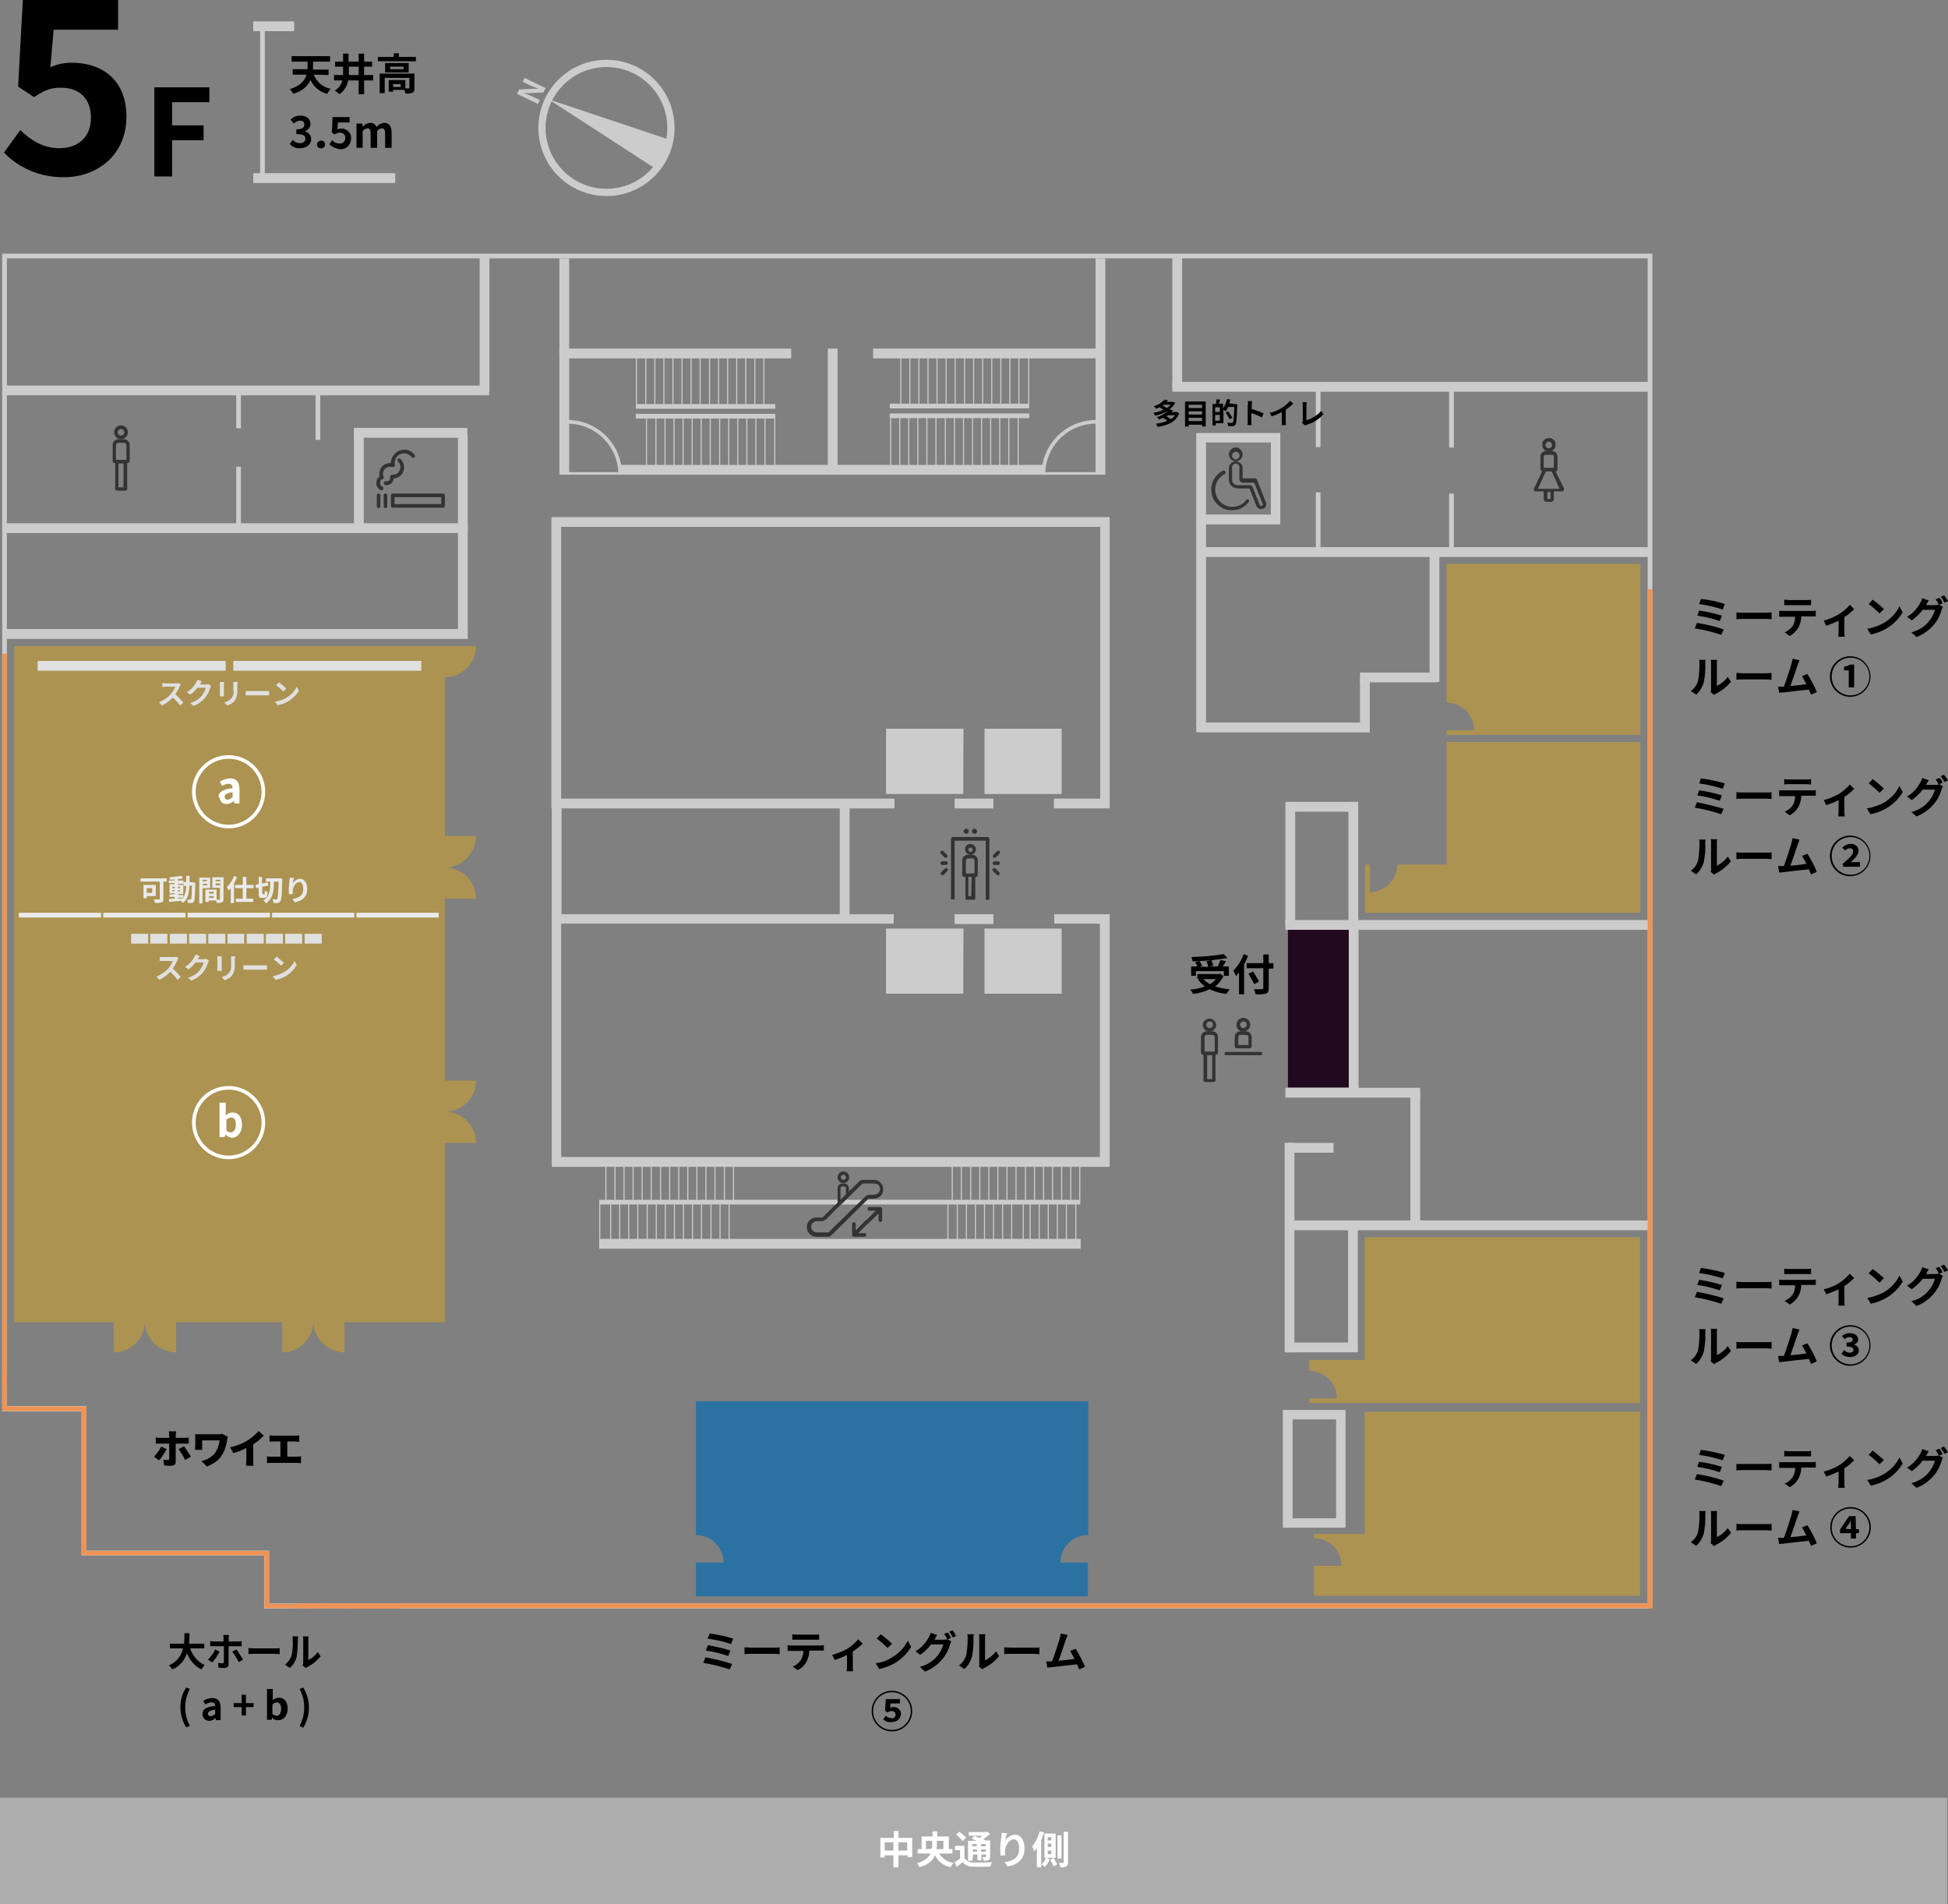 <?xml version="1.0" encoding="utf-8"?>
<!-- Generator: Adobe Illustrator 25.4.1, SVG Export Plug-In . SVG Version: 6.00 Build 0)  -->
<svg version="1.1" id="レイヤー_1" xmlns="http://www.w3.org/2000/svg" xmlns:xlink="http://www.w3.org/1999/xlink" x="0px"
	 y="0px" viewBox="0 0 537.7 525.5" style="enable-background:new 0 0 537.7 525.5;" xml:space="preserve">
<rect x="0" y="0" width="537.7" height="525.5" fill="#808080" stroke="none"/>
<style type="text/css">
	.st0{fill:#210920;}
	.st1{fill:#ADADAD;}
	.st2{fill:#2B72A3;}
	.st3{fill:#CCCCCC;}
	.st4{fill:#AC9351;}
	.st5{fill:#333333;}
	.st6{fill:#FFFFFF;}
	.st7{fill:#E0E0E0;}
	.st8{fill:#EAEAEA;}
	.st9{fill:none;stroke:#CCCCCC;stroke-width:2;stroke-miterlimit:10;}
	.st10{fill:#EF9354;}
	.st11{fill:none;stroke:#FFFFFF;stroke-miterlimit:10;}
	.st12{fill:none;stroke:#CCCCCC;stroke-miterlimit:10;}
</style>
<g id="レイヤー_2_00000082350605394666204530000014477293002451736720_">
	<g id="レイヤー_1-2">
		<rect id="長方形_1939" x="355.5" y="256.3" class="st0" width="17.3" height="43.8"/>
		<rect id="長方形_1940" y="496.1" class="st1" width="537.5" height="29.5"/>
		<path id="パス_413" class="st2" d="M300.4,423.6v-36.9H192.1v36.9c4.2,0,7.6,3.4,7.6,7.6h-7.6v9.3h108.2v-9.3h-7.6
			C292.7,427,296.1,423.6,300.4,423.6L300.4,423.6L300.4,423.6z"/>
		<path id="パス_414" class="st3" d="M456.1,443.9H72.9v-14.6H22.5v-39.8H0.6V70h455.5V443.9z M74.3,442.5h380.5V71.3H1.9v316.7
			h21.9v39.9h50.5V442.5z"/>
		<path id="パス_415" class="st3" d="M265.8,219.1h-21.2v-17.9h21.3L265.8,219.1z M245.2,218.4h19.9v-16.6h-19.9L245.2,218.4z"/>
		<path id="パス_416" class="st3" d="M293,219.1h-21.2v-17.9H293V219.1z M272.5,218.4h19.9v-16.6h-19.9V218.4z"/>
		<path id="パス_417" class="st3" d="M265.8,274.2h-21.2v-17.9h21.3L265.8,274.2z M245.2,273.5h19.9v-16.6h-19.9L245.2,273.5z"/>
		<path id="パス_418" class="st3" d="M293,274.2h-21.2v-17.9H293V274.2z M272.5,273.5h19.9v-16.6h-19.9V273.5z"/>
		<path id="パス_419" class="st4" d="M399.3,155.7v38.2c4.2,0,7.6,3.4,7.6,7.6h-7.6v1.3h53.5v-47.2H399.3z"/>
		<rect id="長方形_1941" x="330.6" y="151" class="st3" width="125.2" height="2.7"/>
		<rect id="長方形_1942" x="323.6" y="105.4" class="st3" width="132.1" height="2.7"/>
		<rect id="長方形_1943" x="400" y="107.1" class="st3" width="1.3" height="16.4"/>
		<rect id="長方形_1944" x="400" y="136.2" class="st3" width="1.3" height="16.4"/>
		<path id="パス_420" class="st3" d="M350.8,122.1v19.9h-17.9v-19.9H350.8 M353.4,119.5h-23.2v25.2h23.2V119.5z"/>
		<rect id="長方形_1945" x="363.2" y="135.9" class="st3" width="1.3" height="16.4"/>
		<rect id="長方形_1946" x="363.2" y="107" class="st3" width="1.3" height="16.4"/>
		<rect id="長方形_1947" x="171.2" y="128.3" class="st3" width="117.2" height="2.7"/>
		<rect id="長方形_1948" x="154.4" y="96.2" class="st3" width="64" height="2.7"/>
		<rect id="長方形_1949" x="241" y="96.2" class="st3" width="64" height="2.7"/>
		<rect id="長方形_1950" x="228.5" y="96.2" class="st3" width="2.7" height="33.8"/>
		<path id="パス_421" class="st3" d="M306.3,223.1h-15.4v-2.7h12.8v-75H154.9v75h92v2.7h-94.7v-80.4h154.1V223.1z"/>
		<rect id="長方形_1951" x="263.5" y="252.3" class="st3" width="10.7" height="2.7"/>
		<path id="パス_422" class="st3" d="M306.3,322H152.3v-69.7h94.4v2.6h-91.8v64.4h148.7v-64.4h-12.6v-2.6h15.3V322z"/>
		<rect id="長方形_1952" x="231.8" y="220.8" class="st3" width="2.7" height="33.8"/>
		<rect id="長方形_1953" x="152.3" y="220.6" class="st3" width="2.7" height="33.8"/>
		<path id="パス_423" class="st4" d="M131.4,230.7h-8.6v-43.8c4.8,0,8.6-3.9,8.6-8.6H3.9v186.6h118.9v-49.5h8.6
			c0-4.8-3.9-8.6-8.6-8.6l0,0l0,0c4.8,0,8.6-3.9,8.6-8.6h-8.6V248h8.6c0-4.8-3.9-8.6-8.6-8.6l0,0l0,0
			C127.5,239.4,131.4,235.5,131.4,230.7L131.4,230.7z"/>
		<rect id="長方形_1954" x="1.7" y="173.6" class="st3" width="127.4" height="2.7"/>
		<rect id="長方形_1955" x="1.7" y="144.4" class="st3" width="127.4" height="2.7"/>
		<rect id="長方形_1956" x="126.4" y="120.1" class="st3" width="2.7" height="53.8"/>
		<rect id="長方形_1957" x="1.3" y="106.4" class="st3" width="133.7" height="2.7"/>
		<rect id="長方形_1958" x="97.8" y="118.1" class="st3" width="31.2" height="2.7"/>
		<rect id="長方形_1959" x="97.7" y="118.1" class="st3" width="2.7" height="27.9"/>
		<rect id="長方形_1960" x="65.2" y="128.8" class="st3" width="1.3" height="16.4"/>
		<rect id="長方形_1961" x="65.2" y="107.8" class="st3" width="1.3" height="10.4"/>
		<rect id="長方形_1962" x="87.1" y="108" class="st3" width="1.3" height="13.4"/>
		<rect id="長方形_1963" x="132.4" y="71" class="st3" width="2.7" height="37.2"/>
		<rect id="長方形_1964" x="154.4" y="71.3" class="st3" width="2.7" height="59.7"/>
		<rect id="長方形_1965" x="302.4" y="71.3" class="st3" width="2.7" height="59.7"/>
		<rect id="長方形_1966" x="178.3" y="115.5" class="st3" width="0.3" height="13.3"/>
		<rect id="長方形_1967" x="180.9" y="115.5" class="st3" width="0.3" height="13.3"/>
		<rect id="長方形_1968" x="183.4" y="115.5" class="st3" width="0.3" height="13.3"/>
		<rect id="長方形_1969" x="185.9" y="115.5" class="st3" width="0.3" height="13.3"/>
		<rect id="長方形_1970" x="188.4" y="115.5" class="st3" width="0.3" height="13.3"/>
		<rect id="長方形_1971" x="190.9" y="115.5" class="st3" width="0.3" height="13.3"/>
		<rect id="長方形_1972" x="193.4" y="115.5" class="st3" width="0.3" height="13.3"/>
		<rect id="長方形_1973" x="195.9" y="115.5" class="st3" width="0.3" height="13.3"/>
		<rect id="長方形_1974" x="198.5" y="115.5" class="st3" width="0.3" height="13.3"/>
		<rect id="長方形_1975" x="201" y="115.5" class="st3" width="0.3" height="13.3"/>
		<rect id="長方形_1976" x="203.5" y="115.5" class="st3" width="0.3" height="13.3"/>
		<rect id="長方形_1977" x="206" y="115.5" class="st3" width="0.3" height="13.3"/>
		<rect id="長方形_1978" x="208.5" y="115.5" class="st3" width="0.3" height="13.3"/>
		<rect id="長方形_1979" x="211" y="115.5" class="st3" width="0.3" height="13.3"/>
		<rect id="長方形_1980" x="213.7" y="115.5" class="st3" width="0.3" height="13.3"/>
		<rect id="長方形_1981" x="175.5" y="114.2" class="st3" width="38.5" height="1.3"/>
		<rect id="長方形_1982" x="175.5" y="111.5" class="st3" width="38.5" height="1.3"/>
		<rect id="長方形_1983" x="175.5" y="98.3" class="st3" width="0.3" height="13.3"/>
		<rect id="長方形_1984" x="178.1" y="98.3" class="st3" width="0.3" height="13.3"/>
		<rect id="長方形_1985" x="180.6" y="98.3" class="st3" width="0.3" height="13.3"/>
		<rect id="長方形_1986" x="183.1" y="98.3" class="st3" width="0.3" height="13.3"/>
		<rect id="長方形_1987" x="185.6" y="98.3" class="st3" width="0.3" height="13.3"/>
		<rect id="長方形_1988" x="188.1" y="98.3" class="st3" width="0.3" height="13.3"/>
		<rect id="長方形_1989" x="190.6" y="98.3" class="st3" width="0.3" height="13.3"/>
		<rect id="長方形_1990" x="193.1" y="98.3" class="st3" width="0.3" height="13.3"/>
		<rect id="長方形_1991" x="195.7" y="98.3" class="st3" width="0.3" height="13.3"/>
		<rect id="長方形_1992" x="198.2" y="98.3" class="st3" width="0.3" height="13.3"/>
		<rect id="長方形_1993" x="200.7" y="98.3" class="st3" width="0.3" height="13.3"/>
		<rect id="長方形_1994" x="203.2" y="98.3" class="st3" width="0.3" height="13.3"/>
		<rect id="長方形_1995" x="205.7" y="98.3" class="st3" width="0.3" height="13.3"/>
		<rect id="長方形_1996" x="208.2" y="98.3" class="st3" width="0.3" height="13.3"/>
		<rect id="長方形_1997" x="210.7" y="98.3" class="st3" width="0.3" height="13.3"/>
		<rect id="長方形_1998" x="248.5" y="98.1" class="st3" width="0.3" height="13.3"/>
		<rect id="長方形_1999" x="251" y="98.1" class="st3" width="0.3" height="13.3"/>
		<rect id="長方形_2000" x="253.5" y="98.1" class="st3" width="0.3" height="13.3"/>
		<rect id="長方形_2001" x="256" y="98.1" class="st3" width="0.3" height="13.3"/>
		<rect id="長方形_2002" x="258.5" y="98.1" class="st3" width="0.3" height="13.3"/>
		<rect id="長方形_2003" x="261" y="98.1" class="st3" width="0.3" height="13.3"/>
		<rect id="長方形_2004" x="263.5" y="98.1" class="st3" width="0.3" height="13.3"/>
		<rect id="長方形_2005" x="266.1" y="98.1" class="st3" width="0.3" height="13.3"/>
		<rect id="長方形_2006" x="268.6" y="98.1" class="st3" width="0.3" height="13.3"/>
		<rect id="長方形_2007" x="271.1" y="98.1" class="st3" width="0.3" height="13.3"/>
		<rect id="長方形_2008" x="273.6" y="98.1" class="st3" width="0.3" height="13.3"/>
		<rect id="長方形_2009" x="276.1" y="98.1" class="st3" width="0.3" height="13.3"/>
		<rect id="長方形_2010" x="278.6" y="98.1" class="st3" width="0.3" height="13.3"/>
		<rect id="長方形_2011" x="281.1" y="98.1" class="st3" width="0.3" height="13.3"/>
		<rect id="長方形_2012" x="283.8" y="98.1" class="st3" width="0.3" height="13.3"/>
		<rect id="長方形_2013" x="245.6" y="111.4" class="st3" width="38.5" height="1.3"/>
		<rect id="長方形_2014" x="245.6" y="114.1" class="st3" width="38.5" height="1.3"/>
		<rect id="長方形_2015" x="245.7" y="115.3" class="st3" width="0.3" height="13.3"/>
		<rect id="長方形_2016" x="248.2" y="115.3" class="st3" width="0.3" height="13.3"/>
		<rect id="長方形_2017" x="250.7" y="115.3" class="st3" width="0.3" height="13.3"/>
		<rect id="長方形_2018" x="253.2" y="115.3" class="st3" width="0.3" height="13.3"/>
		<rect id="長方形_2019" x="255.7" y="115.3" class="st3" width="0.3" height="13.3"/>
		<rect id="長方形_2020" x="258.2" y="115.3" class="st3" width="0.3" height="13.3"/>
		<rect id="長方形_2021" x="260.8" y="115.3" class="st3" width="0.3" height="13.3"/>
		<rect id="長方形_2022" x="263.3" y="115.3" class="st3" width="0.3" height="13.3"/>
		<rect id="長方形_2023" x="265.8" y="115.3" class="st3" width="0.3" height="13.3"/>
		<rect id="長方形_2024" x="268.3" y="115.3" class="st3" width="0.3" height="13.3"/>
		<rect id="長方形_2025" x="270.8" y="115.3" class="st3" width="0.3" height="13.3"/>
		<rect id="長方形_2026" x="273.3" y="115.3" class="st3" width="0.3" height="13.3"/>
		<rect id="長方形_2027" x="275.8" y="115.3" class="st3" width="0.3" height="13.3"/>
		<rect id="長方形_2028" x="278.3" y="115.3" class="st3" width="0.3" height="13.3"/>
		<rect id="長方形_2029" x="280.9" y="115.3" class="st3" width="0.3" height="13.3"/>
		<rect id="長方形_2030" x="165.4" y="341.9" class="st3" width="132.9" height="2.7"/>
		<rect id="長方形_2031" x="165.4" y="331.9" class="st3" width="0.3" height="11.5"/>
		<rect id="長方形_2032" x="168.4" y="331.9" class="st3" width="0.3" height="11.5"/>
		<rect id="長方形_2033" x="170.9" y="331.9" class="st3" width="0.3" height="11.5"/>
		<rect id="長方形_2034" x="173.4" y="331.9" class="st3" width="0.3" height="11.5"/>
		<rect id="長方形_2035" x="175.9" y="331.9" class="st3" width="0.3" height="11.5"/>
		<rect id="長方形_2036" x="178.5" y="331.9" class="st3" width="0.3" height="11.5"/>
		<rect id="長方形_2037" x="181" y="331.9" class="st3" width="0.3" height="11.5"/>
		<rect id="長方形_2038" x="183.5" y="331.9" class="st3" width="0.3" height="11.5"/>
		<rect id="長方形_2039" x="186" y="331.9" class="st3" width="0.3" height="11.5"/>
		<rect id="長方形_2040" x="188.5" y="331.9" class="st3" width="0.3" height="11.5"/>
		<rect id="長方形_2041" x="191" y="331.9" class="st3" width="0.3" height="11.5"/>
		<rect id="長方形_2042" x="193.5" y="331.9" class="st3" width="0.3" height="11.5"/>
		<rect id="長方形_2043" x="196.1" y="331.9" class="st3" width="0.3" height="11.5"/>
		<rect id="長方形_2044" x="198.6" y="331.9" class="st3" width="0.3" height="11.5"/>
		<rect id="長方形_2045" x="201.1" y="331.9" class="st3" width="0.3" height="11.5"/>
		<rect id="長方形_2046" x="167.1" y="319.7" class="st3" width="0.3" height="11.5"/>
		<rect id="長方形_2047" x="169.6" y="319.7" class="st3" width="0.3" height="11.5"/>
		<rect id="長方形_2048" x="172.1" y="319.7" class="st3" width="0.3" height="11.5"/>
		<rect id="長方形_2049" x="174.6" y="319.7" class="st3" width="0.3" height="11.5"/>
		<rect id="長方形_2050" x="177.1" y="319.7" class="st3" width="0.3" height="11.5"/>
		<rect id="長方形_2051" x="179.6" y="319.7" class="st3" width="0.3" height="11.5"/>
		<rect id="長方形_2052" x="182.2" y="319.7" class="st3" width="0.3" height="11.5"/>
		<rect id="長方形_2053" x="184.7" y="319.7" class="st3" width="0.3" height="11.5"/>
		<rect id="長方形_2054" x="187.2" y="319.7" class="st3" width="0.3" height="11.5"/>
		<rect id="長方形_2055" x="189.7" y="319.7" class="st3" width="0.3" height="11.5"/>
		<rect id="長方形_2056" x="192.2" y="319.7" class="st3" width="0.3" height="11.5"/>
		<rect id="長方形_2057" x="194.7" y="319.7" class="st3" width="0.3" height="11.5"/>
		<rect id="長方形_2058" x="197.2" y="319.7" class="st3" width="0.3" height="11.5"/>
		<rect id="長方形_2059" x="199.8" y="319.7" class="st3" width="0.3" height="11.5"/>
		<rect id="長方形_2060" x="202.3" y="319.7" class="st3" width="0.3" height="11.5"/>
		<rect id="長方形_2061" x="165.4" y="331.1" class="st3" width="132.8" height="1.3"/>
		<rect id="長方形_2062" x="297.9" y="319.7" class="st3" width="0.3" height="11.5"/>
		<rect id="長方形_2063" x="295.4" y="319.7" class="st3" width="0.3" height="11.5"/>
		<rect id="長方形_2064" x="292.9" y="319.7" class="st3" width="0.3" height="11.5"/>
		<rect id="長方形_2065" x="290.4" y="319.7" class="st3" width="0.3" height="11.5"/>
		<rect id="長方形_2066" x="287.9" y="319.7" class="st3" width="0.3" height="11.5"/>
		<rect id="長方形_2067" x="285.4" y="319.7" class="st3" width="0.3" height="11.5"/>
		<rect id="長方形_2068" x="282.9" y="319.7" class="st3" width="0.3" height="11.5"/>
		<rect id="長方形_2069" x="280.3" y="319.7" class="st3" width="0.3" height="11.5"/>
		<rect id="長方形_2070" x="277.8" y="319.7" class="st3" width="0.3" height="11.5"/>
		<rect id="長方形_2071" x="275.3" y="319.7" class="st3" width="0.3" height="11.5"/>
		<rect id="長方形_2072" x="272.8" y="319.7" class="st3" width="0.3" height="11.5"/>
		<rect id="長方形_2073" x="270.3" y="319.7" class="st3" width="0.3" height="11.5"/>
		<rect id="長方形_2074" x="267.8" y="319.7" class="st3" width="0.3" height="11.5"/>
		<rect id="長方形_2075" x="265.2" y="319.7" class="st3" width="0.3" height="11.5"/>
		<rect id="長方形_2076" x="262.7" y="319.7" class="st3" width="0.3" height="11.5"/>
		<rect id="長方形_2077" x="296.8" y="331.6" class="st3" width="0.3" height="11.5"/>
		<rect id="長方形_2078" x="294.2" y="331.6" class="st3" width="0.3" height="11.5"/>
		<rect id="長方形_2079" x="291.7" y="331.6" class="st3" width="0.3" height="11.5"/>
		<rect id="長方形_2080" x="289.2" y="331.6" class="st3" width="0.3" height="11.5"/>
		<rect id="長方形_2081" x="286.7" y="331.6" class="st3" width="0.3" height="11.5"/>
		<rect id="長方形_2082" x="284.2" y="331.6" class="st3" width="0.3" height="11.5"/>
		<rect id="長方形_2083" x="282.3" y="332.3" class="st3" width="0.3" height="11.5"/>
		<rect id="長方形_2084" x="279.1" y="331.6" class="st3" width="0.3" height="11.5"/>
		<rect id="長方形_2085" x="276.6" y="331.6" class="st3" width="0.3" height="11.5"/>
		<rect id="長方形_2086" x="274.1" y="331.6" class="st3" width="0.3" height="11.5"/>
		<rect id="長方形_2087" x="271.6" y="331.6" class="st3" width="0.3" height="11.5"/>
		<rect id="長方形_2088" x="269.1" y="331.6" class="st3" width="0.3" height="11.5"/>
		<rect id="長方形_2089" x="266.6" y="331.6" class="st3" width="0.3" height="11.5"/>
		<rect id="長方形_2090" x="264.1" y="331.6" class="st3" width="0.3" height="11.5"/>
		<rect id="長方形_2091" x="261.5" y="331.6" class="st3" width="0.3" height="11.5"/>
		<rect id="長方形_2092" x="323.6" y="70.7" class="st3" width="2.7" height="36.2"/>
		<rect id="長方形_2093" x="263.5" y="220.4" class="st3" width="10.7" height="2.7"/>
		<rect id="長方形_2094" x="394.6" y="152.1" class="st3" width="2.7" height="36.1"/>
		<rect id="長方形_2095" x="375.4" y="187.2" class="st3" width="2.7" height="14.4"/>
		<rect id="長方形_2096" x="330.2" y="144.1" class="st3" width="2.7" height="56.4"/>
		<rect id="長方形_2097" x="330.2" y="199.4" class="st3" width="47.9" height="2.7"/>
		<rect id="長方形_2098" x="375.4" y="185.6" class="st3" width="21.3" height="2.7"/>
		<rect id="長方形_2099" x="354.8" y="221.3" class="st3" width="2.7" height="34.2"/>
		<rect id="長方形_2100" x="355.1" y="221.3" class="st3" width="19.7" height="2.7"/>
		<rect id="長方形_2101" x="372.2" y="221.3" class="st3" width="2.7" height="33.2"/>
		<rect id="長方形_2102" x="354.8" y="253.9" class="st3" width="100.9" height="2.7"/>
		<rect id="長方形_2103" x="372.3" y="255.3" class="st3" width="2.7" height="47.5"/>
		<rect id="長方形_2104" x="354.8" y="300.2" class="st3" width="37.2" height="2.7"/>
		<rect id="長方形_2105" x="389.3" y="301.8" class="st3" width="2.7" height="35.4"/>
		<rect id="長方形_2106" x="355.3" y="336.8" class="st3" width="99.8" height="2.7"/>
		<rect id="長方形_2107" x="354.6" y="315.4" class="st3" width="2.7" height="57.8"/>
		<rect id="長方形_2108" x="355.5" y="315.4" class="st3" width="12.6" height="2.7"/>
		<rect id="長方形_2109" x="372.1" y="338.6" class="st3" width="2.7" height="34.5"/>
		<rect id="長方形_2110" x="354.8" y="370.5" class="st3" width="19.9" height="2.7"/>
		<path id="パス_424" class="st3" d="M368.8,391.7V419h-12v-27.3H368.8 M371.4,389.1h-17.3v32.5h17.3L371.4,389.1L371.4,389.1z"/>
		<g id="グループ_529">
			<path id="パス_425" d="M52.5,454.9c0.6,2,2.1,3.7,4,4.6c-0.4,0.4-0.7,0.8-0.9,1.2c-1.9-0.9-3.3-2.6-4-4.5c-0.6,2-2.1,3.7-4,4.5
				c-0.3-0.4-0.6-0.8-1-1.1c2-0.8,3.5-2.6,3.9-4.7h-3.6v-1.3h3.9c0.1-0.9,0.1-1.9,0.1-2.9h1.4c0,0.9,0,1.9-0.1,2.9h4.2v1.3
				L52.5,454.9z"/>
			<path id="パス_426" d="M58.6,458.8l-1.2-0.8c0.8-0.8,1.5-1.7,2-2.8l1.2,0.6C60.1,456.9,59.4,457.8,58.6,458.8z M63.1,452.1v0.9
				h2.5c0.4,0,0.7,0,1.1-0.1v1.4c-0.3,0-0.8,0-1.1,0h-2.5v5c0,0.6-0.4,1-1.1,1c-0.6,0-1.2,0-1.7-0.1l-0.1-1.3
				c0.4,0.1,0.8,0.1,1.2,0.1c0.3,0,0.4-0.1,0.4-0.4s0-3.8,0-4.3H59c-0.3,0-0.7,0-1,0v-1.4c0.3,0,0.7,0.1,1,0.1h2.7v-0.9
				c0-0.3,0-0.6-0.1-0.9h1.6C63.2,451.5,63.1,451.9,63.1,452.1L63.1,452.1z M67.1,458l-1.2,0.7c-0.5-1-1.1-2-1.8-2.9l1.2-0.6
				C65.9,456.1,66.5,457,67.1,458L67.1,458z"/>
			<path id="パス_427" d="M70.3,454.9H76c0.5,0,1,0,1.2-0.1v1.7c-0.2,0-0.8-0.1-1.2-0.1h-5.7c-0.6,0-1.3,0-1.7,0.1v-1.7
				C68.9,454.8,69.7,454.9,70.3,454.9z"/>
			<path id="パス_428" d="M80.5,456.8c0.3-1.4,0.4-2.8,0.3-4.2c0-0.3,0-0.7-0.1-1h1.6c0,0.3-0.1,0.7-0.1,1c0,1.5-0.1,3.1-0.3,4.6
				c-0.3,1.2-1,2.3-1.9,3.1l-1.3-0.9C79.5,458.7,80.2,457.8,80.5,456.8z M83.7,458.7v-6.2c0-0.3,0-0.6-0.1-0.9h1.6
				c-0.1,0.3-0.1,0.6-0.1,0.9v5.6c1.1-0.5,2-1.3,2.6-2.2l0.8,1.2c-1,1.2-2.2,2.2-3.6,2.9c-0.2,0.1-0.3,0.2-0.5,0.3l-0.9-0.7
				C83.7,459.2,83.7,459,83.7,458.7L83.7,458.7z"/>
			<path id="パス_429" d="M49.8,471.2c0-2,0.5-3.9,1.6-5.5l1,0.4c-1.7,3.2-1.7,7,0,10.2l-1,0.4C50.4,475.1,49.8,473.2,49.8,471.2z
				"/>
			<path id="パス_430" d="M55.9,473c0-1.3,1-2,3.5-2.2c0-0.6-0.3-1-1-1c-0.6,0-1.2,0.2-1.7,0.6l-0.6-1c0.7-0.5,1.6-0.8,2.5-0.8
				c1.5,0,2.3,0.9,2.3,2.6v3.5h-1.3l-0.1-0.6l0,0c-0.5,0.5-1.1,0.8-1.8,0.8c-0.9,0-1.7-0.7-1.8-1.6L55.9,473z M59.4,473v-1.2
				c-1.5,0.2-2,0.6-2,1.1s0.3,0.7,0.8,0.7C58.7,473.6,59.1,473.3,59.4,473L59.4,473z"/>
			<path id="パス_431" d="M66.7,471.1h-2.2V470h2.2v-2.3h1.2v2.3H70v1.1h-2.1v2.3h-1.2V471.1z"/>
			<path id="パス_432" d="M75.1,474L75.1,474l-0.1,0.6h-1.3v-8.5h1.6v2.1v1c0.4-0.4,1-0.7,1.7-0.7c1.5,0,2.4,1.2,2.4,3
				c0,2.1-1.2,3.2-2.5,3.2C76.1,474.8,75.5,474.5,75.1,474z M77.6,471.6c0-1.1-0.4-1.8-1.2-1.8c-0.5,0-0.9,0.3-1.2,0.6v2.6
				c0.3,0.3,0.7,0.4,1.1,0.5C77.1,473.5,77.6,472.8,77.6,471.6L77.6,471.6z"/>
			<path id="パス_433" d="M82.7,476.3c1.7-3.2,1.7-7,0-10.2l1-0.4c2.1,3.4,2.1,7.7,0,11.1L82.7,476.3z"/>
		</g>
		<g id="グループ_530">
			<path id="パス_434" d="M202.1,459.2l-0.7,1.5c-2.4-0.8-4.8-1.4-7.3-1.8l0.6-1.5C197.2,457.8,199.7,458.4,202.1,459.2z
				 M201.6,455.5L201,457c-2-0.7-4.1-1.2-6.2-1.5l0.6-1.5C197.4,454.4,199.5,454.8,201.6,455.5z M202.4,452.2l-0.6,1.5
				c-2.1-0.7-4.3-1.2-6.5-1.5l0.6-1.4C198.1,451.1,200.2,451.5,202.4,452.2L202.4,452.2z"/>
			<path id="パス_435" d="M207.4,454.7h6.4c0.6,0,1.1,0,1.4-0.1v1.9c-0.3,0-0.9-0.1-1.4-0.1h-6.4c-0.7,0-1.5,0-1.9,0.1v-1.9
				C205.9,454.6,206.8,454.7,207.4,454.7z"/>
			<path id="パス_436" d="M218.5,454.1h7.8c0.4,0,0.7,0,1.1-0.1v1.5c-0.3,0-0.8,0-1.1,0h-2.9c0,1.1-0.3,2.1-0.8,3.1
				c-0.5,1-1.4,1.8-2.4,2.3l-1.4-1c0.9-0.3,1.6-0.9,2.2-1.7c0.5-0.8,0.7-1.7,0.8-2.6h-3.3c-0.4,0-0.8,0-1.1,0V454
				C217.7,454.1,218.1,454.1,218.5,454.1z M220,451.1h4.8c0.4,0,0.9,0,1.3-0.1v1.5c-0.4,0-0.9,0-1.3,0h-4.8c-0.4,0-0.9,0-1.3,0V451
				C219.2,451.1,219.6,451.1,220,451.1L220,451.1z"/>
			<path id="パス_437" d="M233.9,455c1.1-0.7,2.1-1.6,3-2.6l1.2,1.2c-0.8,0.8-1.7,1.5-2.7,2.2v4.1c0,0.4,0,0.9,0.1,1.3h-1.8
				c0-0.2,0.1-0.9,0.1-1.3v-3.2c-1.1,0.6-2.3,1-3.4,1.4l-0.7-1.4C231.1,456.3,232.5,455.8,233.9,455z"/>
			<path id="パス_438" d="M246.2,457.4c1.9-1.1,3.4-2.7,4.4-4.6l0.9,1.7c-1.1,1.8-2.6,3.3-4.4,4.4c-1.4,0.8-2.9,1.4-4.4,1.7
				l-1-1.6C243.3,458.8,244.8,458.3,246.2,457.4z M246.2,453.6l-1.2,1.2c-0.9-0.9-1.9-1.8-3-2.6l1.1-1.2
				C244.2,451.8,245.3,452.7,246.2,453.6L246.2,453.6z"/>
			<path id="パス_439" d="M262.5,452l-0.9,0.4l1,0.6c-0.2,0.3-0.3,0.6-0.4,0.9c-0.4,1.5-1.1,2.8-2.1,4c-1.3,1.5-2.9,2.7-4.8,3.4
				l-1.4-1.3c1.9-0.5,3.6-1.5,4.8-3c0.8-0.9,1.4-2.1,1.7-3.2H257c-0.8,1.1-1.9,2.1-3,2.9l-1.3-1c1.6-0.9,2.8-2.3,3.7-3.9
				c0.2-0.4,0.4-0.8,0.5-1.2l1.8,0.6c-0.3,0.4-0.5,0.8-0.7,1.2c0,0,0,0,0,0.1h2.4c0.3,0,0.7-0.1,1-0.1l0.1,0c-0.3-0.5-0.5-1-0.9-1.5
				l1-0.4C261.9,450.9,262.2,451.4,262.5,452z M263.9,451.5l-0.9,0.4c-0.3-0.6-0.6-1.1-1-1.6l0.9-0.4
				C263.3,450.3,263.6,450.9,263.9,451.5z"/>
			<path id="パス_440" d="M266.7,456.8c0.3-1.6,0.4-3.1,0.4-4.7c0-0.4,0-0.7-0.1-1.1h1.8c-0.1,0.4-0.1,0.7-0.1,1.1
				c0.1,1.7-0.1,3.4-0.4,5.1c-0.4,1.3-1.1,2.5-2.1,3.4l-1.5-1C265.6,459,266.3,458,266.7,456.8z M270.3,459v-7c0-0.3,0-0.7-0.1-1
				h1.8c-0.1,0.3-0.1,0.7-0.1,1v6.2c1.2-0.6,2.2-1.4,3-2.5l0.9,1.3c-1.1,1.4-2.5,2.5-4.1,3.3c-0.2,0.1-0.4,0.2-0.5,0.4l-1-0.8
				C270.3,459.5,270.4,459.2,270.3,459L270.3,459z"/>
			<path id="パス_441" d="M279.1,454.7h6.4c0.6,0,1.1,0,1.4-0.1v1.9c-0.3,0-0.9-0.1-1.4-0.1h-6.4c-0.7,0-1.5,0-1.9,0.1v-1.9
				C277.6,454.6,278.5,454.7,279.1,454.7z"/>
			<path id="パス_442" d="M294.2,452.5c-0.4,1.2-1.4,4.2-2,5.8c1.5-0.1,3.2-0.3,4.4-0.5c-0.4-0.8-0.8-1.5-1.2-2.2l1.5-0.6
				c1,1.6,1.9,3.3,2.6,5l-1.6,0.7c-0.2-0.4-0.4-0.9-0.6-1.4c-1.9,0.2-5.6,0.6-7.1,0.8l-1.1,0.1l-0.3-1.7c0.4,0,0.9,0,1.3,0h0.3
				c0.7-1.8,1.7-5,2.1-6.3c0.1-0.5,0.2-0.9,0.3-1.4l1.9,0.4C294.6,451.5,294.4,451.9,294.2,452.5z"/>
			<path id="パス_443" d="M240.6,472.2c0-3.1,2.5-5.6,5.6-5.6s5.6,2.5,5.6,5.6c0,3.1-2.5,5.6-5.6,5.6l0,0
				C243.1,477.8,240.6,475.3,240.6,472.2L240.6,472.2z M251.4,472.2c0-2.9-2.3-5.2-5.2-5.2s-5.2,2.3-5.2,5.2c0,2.9,2.3,5.2,5.2,5.2
				C249.1,477.4,251.4,475.1,251.4,472.2L251.4,472.2z M243.8,474.5l0.7-1c0.4,0.4,1,0.6,1.6,0.7c0.7,0,1.1-0.4,1.1-1
				c0-0.6-0.4-1-1-1h-0.1c-0.4,0-0.8,0.1-1.1,0.4l-0.7-0.5l0.2-3.2h3.9v1.2h-2.6l-0.1,1.2c0.3-0.1,0.5-0.2,0.8-0.2
				c1.1-0.1,2,0.6,2.2,1.6c0,0,0,0,0,0c0,0.1,0,0.2,0,0.3c-0.1,1.3-1.1,2.2-2.4,2.2h-0.1C245.3,475.4,244.5,475.1,243.8,474.5z"/>
		</g>
		<g id="グループ_531">
			<path id="パス_444" class="st5" d="M33.4,121.2c1,0,1.9-0.8,1.9-1.9c0-1-0.8-1.9-1.9-1.9c-1,0-1.9,0.8-1.9,1.9l0,0l0,0
				C31.5,120.4,32.4,121.2,33.4,121.2z M33.4,118.4c0.5,0,0.9,0.4,0.9,0.9c0,0.5-0.4,0.9-0.9,0.9c-0.5,0-0.9-0.4-0.9-0.9
				c0,0,0,0,0,0l0,0C32.5,118.8,32.9,118.4,33.4,118.4z"/>
			<path id="パス_445" class="st5" d="M34.2,121.2h-1.5c-0.9,0-1.6,0.7-1.6,1.6l0,0v4.4c0,0.4,0.3,0.6,0.6,0.6h0.1v7.1
				c0,0.3,0.2,0.5,0.5,0.5h2.3c0.3,0,0.5-0.2,0.5-0.5c0,0,0,0,0,0v-7.1h0.1c0.3,0,0.6-0.3,0.6-0.6c0,0,0,0,0,0l0,0v-4.4
				C35.8,122,35.1,121.2,34.2,121.2C34.2,121.2,34.2,121.2,34.2,121.2z M32.7,122.2h1.5c0.4,0,0.7,0.3,0.7,0.7l0,0v4H32v-4
				C32,122.5,32.3,122.2,32.7,122.2L32.7,122.2L32.7,122.2z M34.1,134.5h-1.4v-6.6h1.4V134.5z"/>
		</g>
		<g id="グループ_532">
			<path id="パス_446" class="st5" d="M429.4,122.7c0-1-0.8-1.9-1.9-1.8c-1,0-1.9,0.8-1.8,1.9c0,1,0.8,1.8,1.9,1.8l0,0
				C428.5,124.6,429.4,123.8,429.4,122.7z M427.5,123.7c-0.5,0-0.9-0.4-0.9-0.9c0-0.5,0.4-0.9,0.9-0.9c0.5,0,0.9,0.4,0.9,0.9v0l0,0
				C428.5,123.3,428,123.7,427.5,123.7L427.5,123.7L427.5,123.7z"/>
			<path id="パス_447" class="st5" d="M429.4,130.1c0.3,0,0.5-0.3,0.5-0.6v-3.5c0-0.8-0.6-1.5-1.4-1.5c0,0,0,0,0,0h-1.8
				c-0.8,0-1.5,0.6-1.5,1.4v0v3.5c0,0.3,0.2,0.5,0.5,0.6l-2.3,4.9c-0.1,0.3,0,0.6,0.3,0.7c0.1,0,0.1,0,0.2,0h2.2v2.1
				c0,0.4,0.3,0.8,0.8,0.8h1.2c0.4,0,0.8-0.3,0.8-0.8v-2.1h2.3c0.3,0,0.5-0.2,0.5-0.6c0-0.1,0-0.1,0-0.2L429.4,130.1z M428,137.7
				h-0.9v-1.9h0.9V137.7z M426.6,125.5h1.8c0.3,0,0.5,0.2,0.5,0.5l0,0v3.1h-2.8v-3.1C426.1,125.8,426.4,125.5,426.6,125.5
				L426.6,125.5z M424.5,134.9l2.2-4.8h1.6l2.2,4.8H424.5z"/>
		</g>
		<g id="Disledab">
			<path id="パス_448" class="st5" d="M349.4,138.6l-2.4-6.1c-0.1-0.3-0.4-0.5-0.7-0.5H343v-2.8c0-1-0.8-1.8-1.8-1.9
				c1-0.1,1.9-1,1.8-2c-0.1-1-1-1.9-2-1.8c-1,0.1-1.9,1-1.8,2c0.1,1,0.8,1.7,1.8,1.8c-1,0.1-1.8,0.9-1.8,1.9v3.2
				c0,1.3,1.1,2.4,2.4,2.4h3.3l1.9,4.8c0.3,0.7,1.1,1.1,1.8,0.8l0,0C349.4,140.2,349.7,139.3,349.4,138.6L349.4,138.6z M340.1,125.4
				c0.2-0.5,0.7-0.8,1.3-0.7c0.3,0.1,0.6,0.3,0.7,0.7c0.2,0.5-0.1,1.1-0.7,1.3c-0.5,0.2-1.1-0.1-1.3-0.7
				C340.1,125.8,340.1,125.6,340.1,125.4z M348.6,139.3c-0.1,0.1-0.1,0.2-0.3,0.3c-0.1,0-0.1,0-0.2,0c-0.2,0-0.4-0.1-0.4-0.3
				l-1.9-4.8c-0.1-0.4-0.5-0.6-0.9-0.6h-3.3c-0.8,0-1.5-0.6-1.5-1.4c0,0,0,0,0,0v-3.2c-0.2-0.5,0.1-1.1,0.7-1.3
				c0.5-0.2,1.1,0.1,1.3,0.7c0.1,0.2,0.1,0.4,0,0.6l0,0v2.9c0,0.5,0.4,1,1,1h3.1l2.4,6l0,0C348.6,139.1,348.6,139.3,348.6,139.3
				L348.6,139.3z"/>
			<path id="パス_449" class="st5" d="M344.6,137.9c-0.2-0.2-0.5-0.1-0.6,0.1c0,0,0,0,0,0l0,0c-1.6,2.1-4.6,2.5-6.7,0.9
				s-2.5-4.6-0.9-6.7c0.5-0.6,1-1.1,1.7-1.4c0.2-0.1,0.3-0.4,0.1-0.7c-0.1-0.2-0.3-0.3-0.6-0.2c-2.9,1.4-4,4.8-2.7,7.7
				c0.9,1.9,2.9,3.2,5,3.2h0.2c1.8,0,3.5-0.8,4.6-2.3C344.9,138.3,344.8,138,344.6,137.9C344.6,137.9,344.6,137.9,344.6,137.9z"/>
		</g>
		<path id="パス_450" class="st4" d="M399.3,204.7v33.9h-13.6c0,4.2-3.4,7.6-7.6,7.6l0,0v-7.6h-1.3v13.3h76v-47.1H399.3z"/>
		<path id="パス_451" class="st4" d="M376.7,341.4v33.9h-15.3v3c4.2,0,7.6,3.4,7.6,7.6v0h-7.6v1.3h91.3v-45.8H376.7z"/>
		<path id="パス_452" class="st4" d="M376.7,389.7v33.6h-14v1.2c4.2,0,7.6,3.4,7.6,7.6v0h-7.6v8.3h90v-50.8H376.7z"/>
		<path id="Control" class="st5" d="M267.4,229.4c0,0.4-0.3,0.7-0.7,0.7c0,0,0,0,0,0c-0.4,0-0.7-0.3-0.7-0.7c0,0,0,0,0,0
			c0-0.4,0.3-0.7,0.7-0.7c0,0,0,0,0,0C267.1,228.7,267.4,229,267.4,229.4z M269,228.7c-0.4,0-0.7,0.3-0.7,0.7c0,0.4,0.3,0.7,0.7,0.7
			c0,0,0,0,0,0c0.4,0,0.7-0.3,0.7-0.7c0,0,0,0,0,0C269.7,229,269.4,228.7,269,228.7C269,228.7,269,228.7,269,228.7z M273.1,231.5
			c0-0.3-0.2-0.5-0.5-0.5l0,0H263c-0.3,0-0.5,0.2-0.5,0.5l0,0v16.7h1V232h8.6v16.3h1L273.1,231.5z M261.4,236.6
			c0.2-0.2,0.2-0.5,0-0.7c0,0,0,0,0,0l-1-1c-0.2-0.2-0.5-0.2-0.7,0c-0.2,0.2-0.2,0.5,0,0.7c0,0,0,0,0,0l1,1
			C260.9,236.8,261.2,236.8,261.4,236.6C261.4,236.7,261.4,236.7,261.4,236.6z M261.6,238.2c0-0.3-0.2-0.5-0.5-0.5h-1
			c-0.3,0-0.5,0.2-0.5,0.5l0,0c0,0.3,0.2,0.5,0.5,0.5c0,0,0,0,0,0h1C261.4,238.7,261.6,238.5,261.6,238.2L261.6,238.2L261.6,238.2z
			 M260.5,241.4l1-1c0.2-0.2,0.2-0.5,0-0.7c-0.2-0.2-0.5-0.2-0.7,0l0,0l-1,1c-0.2,0.2-0.2,0.5,0,0.7S260.3,241.6,260.5,241.4
			L260.5,241.4z M275.8,241.4c0.2-0.2,0.2-0.5,0-0.7c0,0,0,0,0,0l-1-1c-0.2-0.2-0.5-0.2-0.7,0c0,0,0,0,0,0c-0.2,0.2-0.2,0.5,0,0.7
			c0,0,0,0,0,0l1,1C275.4,241.6,275.7,241.6,275.8,241.4C275.8,241.4,275.8,241.4,275.8,241.4L275.8,241.4z M276,238.2
			c0-0.3-0.2-0.5-0.5-0.5l0,0h-1c-0.3,0-0.5,0.2-0.5,0.5c0,0.3,0.2,0.5,0.5,0.5l0,0h1C275.8,238.7,276,238.5,276,238.2
			C276,238.3,276,238.2,276,238.2L276,238.2z M274.9,236.6l1-1c0.2-0.2,0.2-0.5,0-0.7c0,0,0,0,0,0c-0.2-0.2-0.5-0.2-0.7,0l-1,1
			c-0.2,0.2-0.2,0.5,0,0.7C274.4,236.8,274.6,236.8,274.9,236.6C274.8,236.7,274.8,236.7,274.9,236.6L274.9,236.6z M267.9,233.9
			c-0.3,0-0.6,0.3-0.6,0.6c0,0.3,0.3,0.6,0.6,0.6c0.3,0,0.6-0.3,0.6-0.6l0,0C268.4,234.2,268.2,233.9,267.9,233.9L267.9,233.9
			 M267.9,232.9c0.8,0,1.5,0.7,1.5,1.5s-0.7,1.5-1.5,1.5s-1.5-0.7-1.5-1.5l0,0C266.3,233.6,267,232.9,267.9,232.9
			C267.8,232.9,267.8,232.9,267.9,232.9z M268.5,236.9h-1.3c-0.3,0-0.6,0.3-0.6,0.6v3.6h2.4v-3.6C269,237.2,268.7,236.9,268.5,236.9
			 M268.4,235.9c0.8,0,1.5,0.7,1.5,1.5l0,0v4c0,0.3-0.3,0.6-0.6,0.6c0,0,0,0,0,0h-3.1c-0.3,0-0.6-0.3-0.6-0.6c0,0,0,0,0,0v-4
			c0-0.8,0.7-1.5,1.5-1.5H268.4z M268.2,242h-0.9v5.3h0.8L268.2,242 M269.2,241v7c0,0.2-0.1,0.3-0.3,0.3c0,0,0,0,0,0h-2.1
			c-0.2,0-0.3-0.1-0.3-0.3v0v-6.9L269.2,241z"/>
		<g id="グループ_533">
			<path id="パス_455" d="M475.8,173.7l-0.7,1.5c-2.4-0.8-4.8-1.4-7.3-1.8l0.6-1.5C471,172.3,473.4,172.9,475.8,173.7z
				 M475.3,169.9l-0.6,1.5c-2-0.7-4.1-1.2-6.2-1.5l0.5-1.4C471.2,168.8,473.3,169.3,475.3,169.9L475.3,169.9z M476.1,166.7l-0.6,1.5
				c-2.1-0.7-4.3-1.2-6.5-1.5l0.5-1.4C471.8,165.5,474,166,476.1,166.7z"/>
			<path id="パス_456" d="M481.2,169.1h6.4c0.6,0,1.1-0.1,1.4-0.1v1.9c-0.3,0-0.9-0.1-1.4-0.1h-6.4c-0.7,0-1.5,0-1.9,0.1v-1.9
				C479.7,169.1,480.6,169.1,481.2,169.1z"/>
			<path id="パス_457" d="M492.3,168.6h7.8c0.4,0,0.7,0,1.1-0.1v1.6c-0.3,0-0.8,0-1.1,0h-2.9c0,1.1-0.3,2.1-0.8,3.1
				c-0.6,1-1.4,1.8-2.4,2.3l-1.4-1c0.9-0.4,1.6-0.9,2.2-1.7c0.5-0.8,0.7-1.7,0.7-2.6h-3.3c-0.4,0-0.8,0-1.1,0v-1.6
				C491.5,168.5,491.9,168.6,492.3,168.6z M493.8,165.6h4.8c0.4,0,0.9,0,1.3-0.1v1.5c-0.4,0-0.9,0-1.3,0h-4.8c-0.4,0-0.9,0-1.3,0
				v-1.5C493,165.5,493.4,165.5,493.8,165.6L493.8,165.6z"/>
			<path id="パス_458" d="M507.6,169.5c1.1-0.7,2.1-1.5,3-2.6l1.2,1.2c-0.8,0.8-1.7,1.6-2.7,2.2v4.1c0,0.4,0,0.9,0.1,1.3h-1.8
				c0-0.2,0.1-0.9,0.1-1.3v-3.1c-1.1,0.5-2.3,1-3.4,1.4l-0.7-1.4C504.9,170.8,506.3,170.3,507.6,169.5z"/>
			<path id="パス_459" d="M520,171.9c1.9-1.1,3.4-2.7,4.3-4.6l0.9,1.7c-1.1,1.8-2.6,3.3-4.4,4.4c-1.4,0.8-2.9,1.4-4.4,1.7l-1-1.6
				C517,173.3,518.6,172.7,520,171.9z M520,168.1l-1.2,1.2c-0.9-0.9-1.9-1.8-3-2.6l1.1-1.2C518,166.3,519,167.1,520,168.1L520,168.1
				z"/>
			<path id="パス_460" d="M536.2,166.5l-0.9,0.4l1,0.6c-0.2,0.3-0.3,0.6-0.4,0.9c-0.4,1.5-1.1,2.8-2.1,4c-1.3,1.5-2.9,2.7-4.8,3.4
				l-1.4-1.3c1.9-0.5,3.6-1.5,4.8-3c0.8-0.9,1.4-2.1,1.7-3.2h-3.4c-0.8,1.1-1.9,2.1-3,2.9l-1.3-1c1.6-0.9,2.8-2.3,3.7-3.9
				c0.2-0.4,0.4-0.8,0.5-1.2l1.8,0.6c-0.3,0.4-0.5,0.8-0.7,1.2v0.1h2.4c0.3,0,0.7-0.1,1-0.1h0.1c-0.3-0.5-0.5-1-0.9-1.5l1-0.4
				C535.7,165.3,536,165.9,536.2,166.5z M537.7,165.9l-1,0.4c-0.3-0.6-0.6-1.1-1-1.6l0.9-0.4C537,164.8,537.4,165.3,537.7,165.9z"/>
			<path id="パス_461" d="M468.7,187.9c0.3-1.6,0.4-3.1,0.4-4.7c0-0.4,0-0.7-0.1-1.1h1.8c-0.1,0.4-0.1,0.7-0.1,1.1
				c0.1,1.7-0.1,3.4-0.4,5.1c-0.4,1.3-1.1,2.5-2.1,3.4l-1.5-1C467.7,190,468.4,189,468.7,187.9z M472.3,190.1v-7c0-0.3,0-0.7-0.1-1
				h1.8c-0.1,0.3-0.1,0.7-0.1,1v6.2c1.2-0.6,2.2-1.4,3-2.5l0.9,1.3c-1.1,1.4-2.5,2.5-4.1,3.3c-0.2,0.1-0.4,0.2-0.5,0.4l-1-0.8
				C472.3,190.6,472.3,190.4,472.3,190.1L472.3,190.1z"/>
			<path id="パス_462" d="M481.2,185.8h6.4c0.6,0,1.1-0.1,1.4-0.1v1.9c-0.3,0-0.9-0.1-1.4-0.1h-6.4c-0.7,0-1.5,0-1.9,0.1v-1.9
				C479.7,185.7,480.6,185.8,481.2,185.8z"/>
			<path id="パス_463" d="M496.2,183.5c-0.4,1.2-1.4,4.2-2,5.8c1.5-0.1,3.2-0.3,4.4-0.5c-0.4-0.8-0.8-1.5-1.2-2.2l1.5-0.6
				c1,1.6,1.9,3.3,2.6,5l-1.6,0.7c-0.2-0.4-0.4-0.9-0.6-1.4c-1.9,0.2-5.6,0.6-7.1,0.8l-1.1,0.1l-0.3-1.7c0.4,0,0.9,0,1.3,0h0.3
				c0.7-1.8,1.7-5,2.1-6.3c0.1-0.5,0.2-0.9,0.3-1.4l1.9,0.4C496.6,182.6,496.4,183,496.2,183.5z"/>
			<path id="パス_464" d="M505.1,186.7c0-3.1,2.5-5.6,5.6-5.6c3.1,0,5.6,2.5,5.6,5.6s-2.5,5.6-5.6,5.6l0,0
				C507.7,192.3,505.1,189.8,505.1,186.7L505.1,186.7z M516,186.7c0-2.9-2.3-5.2-5.2-5.2c-2.9,0-5.2,2.3-5.2,5.2
				c0,2.9,2.3,5.2,5.2,5.2S516,189.5,516,186.7C516,186.7,516,186.7,516,186.7z M510.3,185H509v-1c0.6-0.1,1.2-0.3,1.7-0.6h1.1v6.3
				h-1.5L510.3,185z"/>
		</g>
		<path id="Escalators_up" class="st5" d="M232.8,326.5c0.9,0,1.6-0.7,1.6-1.6s-0.7-1.6-1.6-1.6c-0.9,0-1.6,0.7-1.6,1.6l0,0
			C231.2,325.8,231.9,326.5,232.8,326.5L232.8,326.5z M232.8,324.2c0.4,0,0.7,0.3,0.7,0.7c0,0.4-0.3,0.7-0.7,0.7s-0.7-0.3-0.7-0.7
			l0,0C232,324.5,232.4,324.2,232.8,324.2z M241.3,325.6h-3.1c-0.4,0-0.7,0.1-1,0.4l-2.9,2.8v-0.9c0-0.7-0.6-1.3-1.3-1.3
			c0,0,0,0,0,0h-0.5c-0.7,0-1.3,0.6-1.3,1.3c0,0,0,0,0,0l0,0v4l-4.1,4c-0.1,0.1-0.2,0.2-0.4,0.1h-1.4c-1.4,0-2.6,1.2-2.6,2.7l0,0
			c0,1.4,1.2,2.6,2.6,2.6c0,0,0,0,0,0h3.2c0.4,0,0.7-0.1,1-0.4l10.1-10c0.1-0.1,0.2-0.2,0.4-0.1h1.2c1.4,0,2.6-1.1,2.6-2.5
			c0,0,0-0.1,0-0.1l0,0c0-1.4-1.1-2.5-2.4-2.6c0,0,0,0,0,0L241.3,325.6z M232,327.9c0-0.3,0.2-0.5,0.5-0.5c0,0,0,0,0,0h0.5
			c0.3,0,0.5,0.2,0.5,0.5c0,0,0,0,0,0v1.7l-1.5,1.5L232,327.9z M242.1,329.5c-0.3,0.1-0.6,0.2-0.9,0.2h-1.2c-0.4,0-0.8,0.2-1.1,0.4
			l0,0l-10.1,9.9c-0.1,0.1-0.2,0.1-0.2,0.1h-3.2c-0.8,0-1.5-0.7-1.5-1.5c0,0,0,0,0,0c0-0.9,0.7-1.6,1.5-1.6h1.4
			c0.4,0,0.8-0.2,1.1-0.4l0,0l3.8-3.8l0,0l0.9-0.8l0,0l1-1l0,0l0.8-0.8l0,0l3.6-3.5c0.1-0.1,0.2-0.1,0.2-0.1h3.1
			c0.3,0,0.6,0.1,0.9,0.2c0.5,0.3,0.7,0.8,0.7,1.3C242.9,328.7,242.6,329.2,242.1,329.5L242.1,329.5z M242.9,333.1h-3
			c-0.3,0.1-0.5,0.3-0.4,0.6c0,0.2,0.2,0.4,0.4,0.4h1.8l-2.7,2.8c-0.2,0.2-0.2,0.5,0,0.7c0.2,0.2,0.5,0.2,0.7,0l0,0l2.8-2.7v1.8
			c0,0.3,0.2,0.5,0.5,0.5s0.5-0.2,0.5-0.5v-3C243.5,333.3,243.2,333.1,242.9,333.1L242.9,333.1z M238.9,336.8l-2.7,2.8v-1.8
			c0-0.3-0.2-0.5-0.5-0.5c-0.3,0-0.5,0.2-0.5,0.5v3c0,0.3,0.2,0.5,0.5,0.5c0,0,0,0,0,0h3c0.3-0.1,0.5-0.3,0.4-0.6
			c0-0.2-0.2-0.4-0.4-0.4h-1.8l2.8-2.8c0.2-0.2,0.2-0.5,0-0.7C239.5,336.6,239.1,336.6,238.9,336.8L238.9,336.8L238.9,336.8
			L238.9,336.8z"/>
		<g id="グループ_534">
			<path id="パス_465" class="st5" d="M121.8,137.2v1.9h-12.9v-1.9H121.8 M122.3,136.2h-13.9c-0.3,0-0.5,0.2-0.5,0.5c0,0,0,0,0,0
				v2.9c0,0.3,0.2,0.5,0.5,0.5l0,0h13.9c0.3,0,0.5-0.2,0.5-0.5c0,0,0,0,0,0v-2.9C122.8,136.5,122.6,136.2,122.3,136.2z"/>
			<path id="パス_466" class="st5" d="M106.4,140.2c-0.3,0-0.5-0.2-0.5-0.5c0,0,0,0,0,0l0,0v-3c0-0.3,0.2-0.5,0.5-0.5
				s0.5,0.2,0.5,0.5v3C106.9,140,106.7,140.2,106.4,140.2L106.4,140.2z"/>
			<path id="パス_467" class="st5" d="M104.5,140.2c-0.3,0-0.5-0.2-0.5-0.5l0,0v-3c0-0.3,0.2-0.5,0.5-0.5s0.5,0.2,0.5,0.5v3
				C105,140,104.8,140.2,104.5,140.2C104.5,140.2,104.5,140.2,104.5,140.2L104.5,140.2z"/>
			<path id="パス_468" class="st5" d="M105.3,135.3c-0.1,0-0.1,0-0.2,0c-1-0.5-1.5-1.7-1.1-2.8c0.1-0.4,0.4-0.8,0.8-1
				c-0.4-1.6,0.5-3.2,2.1-3.6c0.3-0.1,0.7-0.1,1-0.1c0-2,1.7-3.7,3.7-3.7c1.1,0,2.2,0.5,2.9,1.5c0.1,0.2,0.1,0.5-0.2,0.7
				c-0.2,0.1-0.5,0.1-0.6-0.1c-0.9-1.2-2.6-1.4-3.7-0.6c-0.8,0.6-1.2,1.7-1,2.7c0.1,0.3-0.1,0.5-0.4,0.6c0,0,0,0,0,0
				c-0.1,0-0.2,0-0.3,0c-1-0.3-2.2,0.2-2.5,1.3c-0.2,0.5-0.1,1,0.1,1.4c0.1,0.2,0,0.5-0.2,0.6c0,0,0,0,0,0h-0.1
				c-0.3,0.1-0.5,0.3-0.6,0.6c-0.2,0.6,0,1.2,0.5,1.5c0.3,0.1,0.4,0.3,0.3,0.6c0,0,0,0,0,0C105.7,135.2,105.5,135.4,105.3,135.3
				L105.3,135.3z"/>
			<path id="パス_469" class="st5" d="M106.8,133.9c-0.2,0-0.4,0-0.5-0.1c-0.3-0.1-0.4-0.4-0.4-0.6c0.1-0.3,0.4-0.4,0.6-0.4l0,0
				c0.5,0.1,1.1-0.2,1.2-0.7l0,0c0-0.2,0-0.3,0-0.5c0-0.3,0.1-0.5,0.4-0.6h0.1c1.2,0.1,2.2-0.7,2.3-1.9c0.1-0.6-0.2-1.3-0.6-1.7
				c-0.2-0.2-0.3-0.5-0.1-0.7c0.2-0.2,0.5-0.3,0.7-0.1c0,0,0.1,0.1,0.1,0.1l0,0c1.2,1.2,1.3,3.1,0.1,4.4c-0.5,0.6-1.3,0.9-2,0.9
				c0,0.1,0,0.2-0.1,0.3C108.5,133.2,107.7,133.8,106.8,133.9L106.8,133.9z"/>
		</g>
		<g id="グループ_535">
			<path id="パス_470" class="st6" d="M251.8,507.2v5.3h-1.3V512H248v3.3h-1.4V512h-2.4v0.6H243v-5.4h3.7v-1.9h1.3v1.9
				L251.8,507.2z M246.6,510.7v-2.3h-2.4v2.3H246.6z M250.4,510.7v-2.3H248v2.3H250.4z"/>
			<path id="パス_471" class="st6" d="M259.2,511.5c0.9,1.4,2.3,2.4,4,2.6c-0.3,0.3-0.6,0.7-0.8,1.2c-1.9-0.4-3.5-1.6-4.3-3.3
				c-0.6,1.4-1.8,2.6-4.3,3.3c-0.2-0.4-0.4-0.8-0.7-1.1c2.1-0.6,3.2-1.6,3.8-2.7h-3.6v-1.2h1.1v-3.5h3v-1.4h1.3v1.4h3.2v3.5h1v1.2
				H259.2z M257.2,510.2c0.1-0.5,0.1-0.9,0.1-1.4V508h-1.7v2.3L257.2,510.2z M258.6,508v0.9c0,0.5,0,0.9-0.1,1.4h1.9V508L258.6,508z
				"/>
			<path id="パス_472" class="st6" d="M266.3,512.9c0.5,0.7,1.4,1.1,2.2,1.1c1.3,0,3.8,0,5.3-0.1c-0.2,0.4-0.3,0.8-0.4,1.2
				c-1.3,0.1-3.6,0.1-4.9,0c-1.1,0.1-2.1-0.4-2.8-1.2c-0.5,0.4-1,0.8-1.6,1.3l-0.6-1.3c0.5-0.3,1-0.6,1.5-1v-2.3h-1.4v-1.2h2.6
				V512.9z M265.7,508.1c-0.5-0.7-1.1-1.3-1.8-1.8l0.9-0.8c0.7,0.5,1.3,1,1.9,1.6L265.7,508.1z M268.4,513.5h-1.2V508h2.4
				c-0.5-0.2-1-0.4-1.4-0.6l0.8-0.7c0.4,0.1,0.8,0.3,1.3,0.5c0.3-0.2,0.6-0.4,0.9-0.6h-3.8v-1h4.9l0.2-0.1l0.8,0.6
				c-0.6,0.5-1.2,1-1.9,1.5c0.2,0.1,0.5,0.2,0.6,0.3h1.3v4.4c0,0.5-0.1,0.8-0.4,1c-0.5,0.2-1,0.2-1.4,0.2c-0.1-0.3-0.2-0.7-0.3-1
				h0.8c0.1,0,0.2,0,0.2-0.2v-0.5h-1.3v1.6h-1.1v-1.6h-1.2L268.4,513.5z M268.4,508.9v0.6h1.2v-0.6H268.4z M269.7,511v-0.6h-1.2v0.6
				H269.7z M272.1,508.9h-1.3v0.6h1.3V508.9z M272.1,511v-0.6h-1.3v0.6H272.1z"/>
			<path id="パス_473" class="st6" d="M277.5,508c0.5-1,1.5-1.6,2.7-1.7c1.5,0,2.6,1.5,2.6,3.8c0,3-1.9,4.5-4.7,5l-0.8-1.2
				c2.4-0.4,4-1.2,4-3.7c0-1.6-0.5-2.6-1.5-2.6c-1.3,0-2.4,1.9-2.4,3.3c0,0.4,0,0.8,0.1,1.1l-1.3,0.1c-0.1-0.6-0.1-1.2-0.1-1.8
				c0-1.1,0.1-2.3,0.3-3.4c0-0.4,0.1-0.7,0.1-1.1l1.5,0.1C277.7,506.5,277.6,507.3,277.5,508z"/>
			<path id="パス_474" class="st6" d="M288.2,505.7c-0.2,0.7-0.5,1.4-0.8,2.1v7.5h-1.2V510c-0.2,0.3-0.4,0.6-0.7,0.9
				c-0.2-0.5-0.4-0.9-0.6-1.4c1-1.2,1.7-2.6,2.1-4.1L288.2,505.7z M289.8,513.2c-0.4,0.7-0.8,1.4-1.4,2c-0.3-0.3-0.6-0.5-0.9-0.7
				c0.5-0.5,1-1.2,1.3-1.9L289.8,513.2z M291.4,512.7h-3.1V506h3.1V512.7z M290.2,507h-1v0.9h1V507z M290.2,508.8h-1v0.9h1V508.8z
				 M290.2,510.7h-1v1h1V510.7z M290.8,512.7c0.4,0.6,0.7,1.2,1,1.8l-1,0.6c-0.2-0.6-0.5-1.3-0.9-1.8L290.8,512.7z M293,512.9h-1.1
				v-6.4h1.1L293,512.9z M294.8,505.5v8.4c0,0.6-0.1,1-0.5,1.2c-0.5,0.2-1.1,0.3-1.6,0.2c-0.1-0.4-0.2-0.8-0.4-1.2
				c0.5,0,0.9,0,1.1,0s0.2-0.1,0.2-0.2v-8.4L294.8,505.5z"/>
		</g>
		<g id="グループ_536">
			<rect id="長方形_2111" x="10.4" y="182.4" class="st7" width="51.9" height="2.7"/>
			<rect id="長方形_2112" x="64.4" y="182.4" class="st7" width="51.9" height="2.7"/>
		</g>
		<g id="グループ_537">
			<path id="パス_475" class="st7" d="M49.6,189.4c-0.3,0.8-0.8,1.5-1.2,2.2c0.8,0.7,1.5,1.5,2.2,2.3l-0.9,0.8
				c-0.6-0.8-1.3-1.6-2-2.2c-0.9,0.9-1.9,1.7-3,2.2l-0.8-0.9c1.2-0.5,2.4-1.3,3.3-2.3c0.5-0.6,0.9-1.3,1.2-2h-2.7
				c-0.3,0-0.8,0.1-0.9,0.1v-1.1c0.3,0,0.6,0.1,0.9,0.1h2.8c0.3,0,0.6,0,0.8-0.1l0.7,0.5C49.7,189.1,49.6,189.3,49.6,189.4z"/>
			<path id="パス_476" class="st7" d="M55.2,188.9L55.2,188.9h1.6c0.2,0,0.5,0,0.7-0.1l0.8,0.5c-0.1,0.2-0.2,0.4-0.3,0.6
				c-0.3,1-0.8,1.9-1.4,2.7c-0.9,1-2,1.8-3.2,2.2l-0.9-0.8c1.2-0.3,2.4-1,3.2-2c0.5-0.6,0.9-1.4,1.1-2.2h-2.3
				c-0.6,0.7-1.2,1.4-2,1.9l-0.9-0.7c1-0.6,1.9-1.5,2.5-2.6c0.2-0.3,0.3-0.5,0.4-0.8l1.2,0.4C55.5,188.4,55.3,188.8,55.2,188.9z"/>
			<path id="パス_477" class="st7" d="M61.8,188.8v2.7c0,0.2,0,0.5,0,0.7h-1.1c0-0.1,0-0.5,0-0.7v-2.7c0-0.2,0-0.4,0-0.6h1.2
				C61.8,188.4,61.8,188.6,61.8,188.8z M65.5,188.9v1.6c0.1,1.1-0.2,2.2-0.9,3.1c-0.5,0.5-1.2,0.9-1.9,1.1l-0.8-0.9
				c0.7-0.1,1.4-0.5,1.9-1c0.6-0.7,0.8-1.6,0.6-2.4V189c0-0.3,0-0.5,0-0.8h1.2C65.6,188.4,65.6,188.7,65.5,188.9L65.5,188.9z"/>
			<path id="パス_478" class="st7" d="M69.1,190.7h4.3c0.4,0,0.7,0,0.9,0v1.2c-0.2,0-0.6,0-0.9,0h-4.3c-0.5,0-1,0-1.3,0v-1.2
				C68.1,190.7,68.7,190.7,69.1,190.7z"/>
			<path id="パス_479" class="st7" d="M79,192.6c1.2-0.7,2.3-1.8,2.9-3.1l0.6,1.1c-0.7,1.2-1.7,2.2-2.9,2.9
				c-0.9,0.6-1.9,0.9-3,1.1l-0.7-1C77,193.5,78.1,193.1,79,192.6z M79,190l-0.8,0.8c-0.6-0.6-1.3-1.2-2-1.7l0.8-0.8
				C77.7,188.8,78.4,189.4,79,190z"/>
		</g>
		<g id="グループ_538">
			<path id="パス_480" d="M1.1,42.1l4.5-6.2c2.8,2.7,6.2,5,10.8,5c5.1,0,8.7-3,8.7-8.4s-3.3-8.3-8.3-8.3c-2.9,0-4.5,0.7-7.4,2.6
				L5,23.9L6.3,0h26.3v8.2H14.8l-0.9,10.4c1.8-0.9,3.9-1.3,5.9-1.3c8.2,0,15.1,4.6,15.1,14.9c0,10.6-8.1,16.7-17.2,16.7
				C11.5,49,5.4,46.6,1.1,42.1z"/>
		</g>
		<g id="グループ_539">
			<path id="パス_481" d="M42.6,24.1h15.2v4.1H47.5v6.4h8.7v4.1h-8.7v10h-4.9V24.1z"/>
		</g>
		<rect id="長方形_2113" x="69.9" y="47.8" class="st3" width="39.2" height="2.7"/>
		<rect id="長方形_2114" x="71.8" y="7.2" class="st3" width="1.3" height="41.7"/>
		<rect id="長方形_2115" x="69.9" y="5.9" class="st3" width="11.3" height="2.7"/>
		<g id="グループ_540">
			<path id="パス_482" d="M86.6,20.6c0.8,2,2.5,3.5,4.7,3.9c-0.4,0.4-0.7,0.9-1,1.4c-2-0.5-3.7-1.9-4.6-3.8c-0.7,1.5-2,3-4.8,3.8
				c-0.2-0.5-0.5-0.9-0.9-1.3c3-0.9,4.2-2.5,4.6-4h-3.8v-1.5h4.1V17h-4.4v-1.5h10.6V17h-4.7v2.2h4.3v1.5L86.6,20.6z"/>
			<path id="パス_483" d="M103,22.2h-2.5v3.8H99v-3.8h-2.9c-0.3,1.6-1.1,2.9-2.4,3.8c-0.4-0.4-0.8-0.7-1.3-1
				c1-0.6,1.8-1.6,2.1-2.8h-2.3v-1.5h2.5c0-0.5,0-0.9,0-1.4v-0.9h-2.2V17h2.2v-2.2h1.5V17H99v-2.2h1.5V17h2.2v1.4h-2.2v2.3h2.5V22.2
				z M99,20.7v-2.3h-2.7v0.9c0,0.5,0,0.9,0,1.4H99z"/>
			<path id="パス_484" d="M114.8,15.7v1.2h-10.5v-1.2h4.4v-1h1.4v1H114.8z M114.4,24.4c0,0.7-0.1,1-0.6,1.2
				c-0.6,0.2-1.3,0.3-1.9,0.2c-0.1-0.3-0.1-0.7-0.3-1h-3.1v0.5h-1.2v-3.2h4.6v2.3c0.4,0,0.8,0,0.9,0s0.2,0,0.2-0.2v-2.7h-6.8v4.2
				h-1.4v-5.4h9.6L114.4,24.4z M112.8,17.4V20h-6.5v-2.6L112.8,17.4z M111.4,18.4h-3.7v0.7h3.7V18.4z M110.6,23.2h-2.1V24h2.1V23.2z
				"/>
			<path id="パス_485" d="M80,39.7l0.8-1.1c0.5,0.6,1.2,0.9,2,0.9c0.9,0,1.5-0.4,1.5-1.2S83.8,37,81.8,37v-1.3
				c1.6,0,2.2-0.5,2.2-1.3s-0.4-1.1-1.2-1.1c-0.6,0-1.2,0.3-1.7,0.8l-0.9-1.1c0.7-0.7,1.7-1.1,2.6-1.1c1.7,0,2.9,0.8,2.9,2.3
				c0,0.9-0.6,1.7-1.5,2v0.1c1,0.2,1.7,1.1,1.7,2.1c0,1.5-1.4,2.5-3.1,2.5C81.8,41,80.7,40.6,80,39.7z"/>
			<path id="パス_486" d="M87.5,39.8c0.1-0.6,0.6-1,1.2-1c0.6,0,1.1,0.5,1,1.1c0,0.6-0.5,1.1-1.1,1C88,41,87.5,40.5,87.5,39.8
				L87.5,39.8z"/>
			<path id="パス_487" d="M90.9,39.8l0.8-1.1c0.5,0.6,1.2,0.9,2,0.9c0.8,0.1,1.5-0.5,1.6-1.3c0-0.1,0-0.2,0-0.2
				c0.1-0.8-0.5-1.4-1.3-1.5h-0.2c-0.5,0-1,0.2-1.4,0.5l-0.8-0.5l0.2-4.3h4.7v1.5h-3.2l-0.2,1.9c1.4-0.6,3,0,3.6,1.3
				c0.1,0.2,0.2,0.4,0.2,0.7c0,0.2,0,0.3,0,0.5c0,1.6-1.2,3-2.9,3c0,0,0,0,0,0h-0.2C92.8,41,91.7,40.6,90.9,39.8z"/>
			<path id="パス_488" d="M98.6,34.1h1.4l0.1,0.9l0,0c0.5-0.6,1.2-1,2-1.1c0.8-0.1,1.6,0.4,1.8,1.2c0.5-0.7,1.3-1.1,2.1-1.2
				c1.4,0,2.1,1,2.1,2.7v4.2h-1.8v-4c0-1-0.3-1.4-0.9-1.4c-0.5,0.1-1,0.3-1.3,0.8v4.6h-1.8v-4c0-1-0.3-1.4-0.9-1.4
				c-0.5,0.1-1,0.3-1.3,0.8v4.6h-1.7V34.1z"/>
		</g>
		<rect id="長方形_2116" x="244.6" y="201.1" class="st3" width="21.3" height="17.9"/>
		<rect id="長方形_2117" x="271.8" y="201.1" class="st3" width="21.2" height="17.9"/>
		<rect id="長方形_2118" x="244.6" y="256.3" class="st3" width="21.3" height="17.9"/>
		<rect id="長方形_2119" x="271.8" y="256.3" class="st3" width="21.2" height="17.9"/>
		<g id="グループ_541">
			<path id="パス_489" d="M325.5,114.1c-1,2.4-3.2,3.3-6,3.7c-0.1-0.3-0.2-0.6-0.4-0.9c1.1-0.1,2.1-0.3,3.1-0.8
				c-0.4-0.3-0.8-0.6-1.2-0.8c-0.4,0.2-0.8,0.3-1.1,0.5c-0.1-0.3-0.3-0.5-0.6-0.7c1.2-0.3,2.3-1,3.2-1.8c-1.1,0.7-2.4,1.2-3.7,1.4
				c-0.1-0.3-0.3-0.6-0.4-0.8c0.9-0.1,1.8-0.4,2.7-0.8c-0.3-0.3-0.7-0.5-1.1-0.7c-0.3,0.2-0.6,0.3-0.9,0.4c-0.2-0.3-0.4-0.5-0.6-0.7
				c1.1-0.3,2.1-0.9,2.9-1.8l1,0.2c-0.1,0.1-0.2,0.3-0.4,0.4h1.6h0.2l0.6,0.3c-0.4,0.7-1,1.3-1.6,1.8l1,0.2
				c-0.2,0.2-0.3,0.4-0.5,0.5h1.4h0.2L325.5,114.1z M321.2,111.7c-0.1,0.1-0.2,0.1-0.3,0.2c0.4,0.2,0.8,0.4,1.1,0.7
				c0.4-0.2,0.8-0.5,1.1-0.9H321.2z M322.4,114.6l-0.4,0.3c0.4,0.2,0.8,0.5,1.2,0.8c0.4-0.3,0.8-0.6,1.1-1.1L322.4,114.6z"/>
			<path id="パス_490" d="M332.8,110.8v6.9h-1v-0.5h-3.7v0.5h-1v-6.9H332.8z M328.1,111.7v0.9h3.7v-0.9L328.1,111.7z M328.1,113.5
				v0.9h3.7v-0.9H328.1z M331.8,116.2v-0.9h-3.7v0.9H331.8z"/>
			<path id="パス_491" d="M341.5,111.6c0,0,0,0.3,0,0.4c-0.1,3.6-0.2,4.8-0.5,5.2c-0.2,0.2-0.5,0.4-0.8,0.4c-0.4,0-0.8,0-1.2,0
				c0-0.3-0.1-0.6-0.3-0.9c0.5,0,1,0,1.2,0c0.1,0,0.3,0,0.4-0.1c0.2-0.3,0.3-1.5,0.4-4.3h-1.7c-0.2,0.4-0.4,0.9-0.7,1.2
				c-0.2-0.2-0.4-0.3-0.6-0.4v3.7h-2.1v0.6h-0.9v-5.9h0.9c0.1-0.4,0.2-0.8,0.2-1.3l1,0.1c-0.1,0.4-0.3,0.8-0.4,1.1h1.2v1.3
				c0.5-0.8,0.9-1.7,1.1-2.6l0.9,0.2c-0.1,0.3-0.2,0.7-0.3,1L341.5,111.6z M336.7,112.4h-1.3v1.3h1.3V112.4z M336.7,116.1v-1.6h-1.3
				v1.6H336.7z M339.4,115.7c-0.3-0.6-0.7-1.3-1.1-1.8l0.7-0.4c0.4,0.6,0.8,1.2,1.2,1.8L339.4,115.7z"/>
			<path id="パス_492" d="M344.5,111.7c0-0.3,0-0.7-0.1-1h1.2c0,0.3-0.1,0.7-0.1,1v1.2c1.1,0.3,2.3,0.7,3.3,1.2l-0.5,1.1
				c-0.9-0.5-1.9-0.9-2.9-1.2v2.2c0,0.2,0,0.8,0.1,1.1h-1.2c0.1-0.4,0.1-0.7,0.1-1.1V111.7z"/>
			<path id="パス_493" d="M353.9,112.5c0.8-0.5,1.6-1.2,2.2-1.9l0.9,0.8c-0.7,0.6-1.4,1.2-2.1,1.7v3.2c0,0.3,0,0.7,0.1,1h-1.2
				c0-0.3,0.1-0.7,0-1v-2.6c-0.9,0.5-1.8,0.9-2.8,1.2l-0.5-1C351.7,113.7,352.8,113.2,353.9,112.5z"/>
			<path id="パス_494" d="M359.6,116.2v-4.3c0-0.3,0-0.6-0.1-0.9h1.2c0,0.3-0.1,0.6-0.1,0.9v4.1c1.6-0.5,3-1.4,4.1-2.6l0.6,0.9
				c-1.2,1.4-2.8,2.4-4.6,2.9c-0.2,0.1-0.3,0.1-0.5,0.2l-0.8-0.7C359.5,116.6,359.6,116.4,359.6,116.2z"/>
		</g>
		<rect id="長方形_2120" x="5.2" y="251.9" class="st8" width="22.7" height="1.3"/>
		<rect id="長方形_2121" x="28.5" y="251.9" class="st8" width="22.7" height="1.3"/>
		<rect id="長方形_2122" x="51.8" y="251.9" class="st8" width="22.7" height="1.3"/>
		<rect id="長方形_2123" x="75.1" y="251.9" class="st8" width="22.7" height="1.3"/>
		<rect id="長方形_2124" x="98.4" y="251.9" class="st8" width="22.7" height="1.3"/>
		<g id="グループ_542">
			<path id="パス_495" class="st8" d="M46,243.3h-0.9v4.7c0,0.6-0.1,0.9-0.5,1c-0.6,0.2-1.2,0.2-1.8,0.2c-0.1-0.3-0.2-0.7-0.4-1
				c0.6,0,1.3,0,1.5,0s0.2-0.1,0.2-0.2v-4.7h-5.3v-0.9H46V243.3z M40.5,247.3v0.6h-0.9v-3.7h3.4v3.1H40.5z M40.5,245.1v1.3H42v-1.3
				H40.5z"/>
			<path id="パス_496" class="st8" d="M53.9,243.6c0,0,0,0.3,0,0.4c-0.1,3.3-0.1,4.4-0.4,4.8c-0.1,0.2-0.4,0.4-0.6,0.4
				c-0.3,0-0.7,0-1,0c0-0.3-0.1-0.6-0.3-0.9c0.3,0,0.7,0,0.8,0c0.1,0,0.2,0,0.3-0.1c0.2-0.2,0.2-1.2,0.3-3.8h-0.7
				c-0.1,2.1-0.5,3.8-1.8,4.8c-0.2-0.2-0.3-0.5-0.6-0.6c-1.1,0.1-2.3,0.2-3.2,0.3l-0.1-0.8l1.6-0.1v-0.5h-1.4v-0.7h1.4v-0.3h-1.4
				v-2.5h1.4v-0.3h-1.6v-0.7h1.6v-0.3l-1.3,0.1c0-0.2-0.1-0.5-0.2-0.7c1.2-0.1,2.3-0.2,3.4-0.4l0.4,0.7c-0.5,0.1-0.9,0.2-1.4,0.2
				v0.4h1.5v0.4h0.8c0-0.5,0-1.1,0-1.7h0.9c0,0.6,0,1.1,0,1.7L53.9,243.6z M47.6,245.1h0.6v-0.4h-0.6V245.1z M48.2,246v-0.4h-0.6
				v0.3L48.2,246z M49.1,248l1.4-0.1c0.6-1,0.9-2.2,0.9-3.4h-0.7v-0.6h-1.5v0.3h1.4v2.5h-1.4v0.3h1.4v0.7h-1.4L49.1,248z
				 M49.7,245.1v-0.4h-0.6v0.4H49.7z M49.1,245.7v0.3h0.6v-0.4L49.1,245.7z"/>
			<path id="パス_497" class="st8" d="M55.9,245v4.3H55v-7.1h3v2.9H55.9z M55.9,242.8v0.4h1.2v-0.4H55.9z M57.2,244.3v-0.4h-1.2
				v0.4H57.2z M61.7,248.1c0,0.5-0.1,0.8-0.4,0.9c-0.5,0.2-1,0.2-1.5,0.2c0-0.3-0.1-0.5-0.2-0.7h-2v0.4h-0.9v-3.4h3.1v2.8h0.7
				c0.1,0,0.2,0,0.2-0.2V245h-2.1v-2.9h3.1L61.7,248.1z M59,246.1h-1.3v0.5H59L59,246.1z M59,247.8v-0.5h-1.3v0.5H59z M59.5,242.8
				v0.4h1.3v-0.4H59.5z M60.8,244.3v-0.5h-1.3v0.5H60.8z"/>
			<path id="パス_498" class="st8" d="M65.4,242.1c-0.2,0.6-0.5,1.1-0.8,1.7v5.4h-0.9v-4.1c-0.2,0.2-0.4,0.5-0.6,0.7
				c-0.1-0.4-0.3-0.7-0.5-1c0.9-0.9,1.6-1.9,2-3.1L65.4,242.1z M68,245.1v2.9h1.9v0.9h-4.8V248H67v-2.9h-2.1v-0.9H67V242h1v2.2h2
				v0.9L68,245.1z"/>
			<path id="パス_499" class="st8" d="M72.9,246.8c0.2,0,0.2-0.2,0.2-1c0.3,0.2,0.5,0.3,0.8,0.4c-0.1,1.2-0.3,1.6-0.9,1.6h-0.7
				c-0.8,0-0.9-0.3-0.9-1.3V245l-0.7,0.1l-0.2-0.9l0.9-0.2v-2h0.9v1.8l1.6-0.3l0.2,0.9l-1.7,0.3v1.6c0,0.3,0,0.4,0.2,0.4L72.9,246.8
				z M77.9,242.4c0,0,0,0.4,0,0.5c-0.1,4-0.2,5.3-0.5,5.8c-0.2,0.3-0.4,0.4-0.7,0.5c-0.4,0-0.8,0-1.2,0c0-0.3-0.1-0.7-0.3-1
				c0.4,0,0.8,0,1,0c0.1,0,0.2,0,0.3-0.1c0.2-0.3,0.3-1.6,0.4-4.8h-1.3c0,2.5-0.2,4.7-2.2,6c-0.2-0.3-0.4-0.6-0.7-0.8
				c1.8-1.1,1.9-3,1.9-5.2h-1.2v-0.9L77.9,242.4z"/>
			<path id="パス_500" class="st8" d="M80.8,243.8c0.4-0.7,1.2-1.2,2-1.3c1.1,0,2,1.1,2,2.8c0,2.3-1.4,3.3-3.5,3.7l-0.6-0.9
				c1.8-0.3,3-0.9,3-2.8c0-1.2-0.4-1.9-1.1-1.9c-0.9,0-1.8,1.4-1.8,2.5c0,0.3,0,0.6,0,0.8l-1,0.1c-0.1-0.4-0.1-0.9-0.1-1.3
				c0-0.9,0.1-1.7,0.2-2.5c0-0.3,0.1-0.6,0.1-0.8l1.1,0.1C81,242.7,80.9,243.2,80.8,243.8z"/>
		</g>
		<g id="グループ_544">
			<circle id="楕円形_25" class="st9" cx="167.4" cy="35.3" r="17.8"/>
			<path id="パス_501" class="st3" d="M181,46.6c1.9-2.3,3.3-5,3.9-8l-33.5-11.2L181,46.6z"/>
			<g id="グループ_543">
				<path id="パス_502" class="st3" d="M142.7,25.9l0.6-1.2l3.9-0.2h1.5l0,0c-0.6-0.2-1.4-0.5-2.1-0.8l-2.3-1.1l0.5-1.1l5.8,2.8
					l-0.6,1.2l-3.9,0.2h-1.5l0,0c0.6,0.2,1.4,0.5,2.1,0.8l2.3,1.1l-0.5,1.1L142.7,25.9z"/>
			</g>
		</g>
		<path id="パス_503" class="st4" d="M31.4,364.6v8.6c4.8,0,8.6-3.9,8.6-8.6c0,0,0,0,0,0c0,4.8,3.9,8.6,8.6,8.6c0,0,0,0,0,0v-8.6"
			/>
		<path id="パス_504" class="st4" d="M77.9,364.6v8.6c4.8,0,8.6-3.9,8.6-8.6l0,0c0,4.8,3.9,8.6,8.6,8.6l0,0v-8.6"/>
		<rect id="長方形_2125" x="0.6" y="180.4" class="st10" width="1.3" height="202.6"/>
		<rect id="長方形_2126" x="82.4" y="442.5" class="st10" width="373.4" height="1.3"/>
		<rect id="長方形_2127" x="454.8" y="162.6" class="st10" width="1.3" height="281.3"/>
		<g id="Reception">
			<path id="パス_505" class="st5" d="M338.5,290.3h9.4c0.3,0,0.5,0.1,0.5,0.4s-0.1,0.5-0.4,0.5c0,0-0.1,0-0.1,0h-9.4
				c-0.3,0-0.5-0.1-0.5-0.4s0.1-0.5,0.4-0.5C338.4,290.3,338.5,290.3,338.5,290.3z"/>
			<path id="パス_506" class="st5" d="M335.7,282.8c-0.1-1-1-1.8-2-1.7c-0.9,0.1-1.7,0.8-1.7,1.7c0,1,0.8,1.9,1.9,1.9l0,0
				C334.9,284.6,335.7,283.8,335.7,282.8z M334.8,282.8c0,0.5-0.4,0.9-0.9,0.9c-0.5,0-0.9-0.4-0.9-0.9c0-0.5,0.4-0.9,0.9-0.9l0,0
				C334.4,281.8,334.8,282.2,334.8,282.8z"/>
			<path id="パス_507" class="st5" d="M331.5,286.2v4.3c0,0.3,0.3,0.6,0.6,0.6l0,0h0.1v7c0,0.3,0.2,0.5,0.5,0.5c0,0,0,0,0,0h2.3
				c0.3,0,0.5-0.2,0.5-0.5c0,0,0,0,0,0l0,0v-7h0.1c0.3,0,0.6-0.3,0.6-0.6l0,0v-4.3c0-0.9-0.7-1.6-1.6-1.6h-1.5
				C332.2,284.6,331.5,285.3,331.5,286.2L331.5,286.2z M335.3,286.2v4h-2.8v-4c0-0.4,0.3-0.6,0.6-0.6h0h1.5
				C335,285.6,335.3,285.9,335.3,286.2L335.3,286.2L335.3,286.2z M333.2,291.2h1.4v6.6h-1.4V291.2z"/>
			<path id="パス_508" class="st5" d="M345.1,282.8c0-1-0.8-1.9-1.9-1.9s-1.9,0.8-1.9,1.9s0.8,1.9,1.9,1.9l0,0
				C344.2,284.6,345.1,283.8,345.1,282.8z M344.1,282.8c0,0.5-0.4,0.9-0.9,0.9c-0.5,0-0.9-0.4-0.9-0.9c0-0.5,0.4-0.9,0.9-0.9l0,0
				C343.7,281.8,344.1,282.2,344.1,282.8z"/>
			<path id="パス_509" class="st5" d="M345.5,288.7v-2.5c0-0.9-0.7-1.6-1.6-1.6h-1.5c-0.9,0-1.6,0.7-1.6,1.6l0,0v2.5
				c0,0.4,0.3,0.6,0.6,0.6h0h3.4C345.3,289.3,345.5,289,345.5,288.7L345.5,288.7z M344.6,288.4h-2.8v-2.2c0-0.4,0.3-0.6,0.6-0.6h1.6
				c0.4,0,0.6,0.3,0.6,0.6L344.6,288.4z"/>
		</g>
		<g id="グループ_545">
			<path id="パス_510" class="st7" d="M48.9,265.1c-0.3,0.8-0.8,1.5-1.2,2.2c0.8,0.7,1.5,1.5,2.2,2.3l-0.9,0.8
				c-0.6-0.8-1.3-1.6-2-2.2c-0.9,0.9-1.9,1.7-3,2.2l-0.8-0.9c1.2-0.5,2.4-1.3,3.3-2.3c0.5-0.6,0.9-1.2,1.2-2h-2.7
				c-0.3,0-0.8,0-0.9,0v-1.1c0.3,0,0.6,0,0.9,0h2.8c0.3,0,0.6,0,0.8-0.1l0.7,0.5C49.1,264.7,49,264.9,48.9,265.1z"/>
			<path id="パス_511" class="st7" d="M54.6,264.7L54.6,264.7h1.6c0.2,0,0.5,0,0.7-0.1l0.8,0.5c-0.1,0.2-0.2,0.4-0.3,0.6
				c-0.3,1-0.8,1.9-1.4,2.7c-0.9,1-2,1.8-3.2,2.2l-0.9-0.8c1.2-0.3,2.4-1,3.2-2c0.5-0.6,0.9-1.4,1.1-2.2H54c-0.6,0.7-1.2,1.4-2,1.9
				l-0.9-0.7c1-0.6,1.9-1.5,2.5-2.6c0.1-0.3,0.3-0.5,0.4-0.8l1.2,0.4C54.9,264.1,54.7,264.5,54.6,264.7z"/>
			<path id="パス_512" class="st7" d="M61.2,264.5v2.7c0,0.2,0,0.5,0,0.7H60c0-0.1,0-0.5,0-0.7v-2.7c0-0.2,0-0.4,0-0.6h1.1
				C61.2,264.1,61.2,264.3,61.2,264.5z M64.8,264.7v1.6c0.1,1.1-0.2,2.2-0.9,3.1c-0.5,0.5-1.2,0.9-1.9,1.1l-0.8-0.9
				c0.7-0.1,1.4-0.5,1.9-1c0.6-0.7,0.8-1.6,0.7-2.4v-1.5c0-0.3,0-0.5,0-0.8h1.2C64.9,264.1,64.9,264.4,64.8,264.7L64.8,264.7z"/>
			<path id="パス_513" class="st7" d="M68.5,266.4h4.3c0.4,0,0.7,0,0.9,0v1.2c-0.2,0-0.6,0-0.9,0h-4.3c-0.5,0-1,0-1.3,0v-1.2
				C67.5,266.4,68.1,266.4,68.5,266.4z"/>
			<path id="パス_514" class="st7" d="M78.4,268.3c1.2-0.7,2.3-1.8,2.9-3.1l0.6,1.1c-0.7,1.2-1.7,2.3-2.9,3
				c-0.9,0.6-1.9,0.9-3,1.1l-0.7-1C76.4,269.2,77.4,268.8,78.4,268.3z M78.4,265.7l-0.8,0.8c-0.6-0.6-1.3-1.2-2-1.7l0.8-0.8
				C77,264.5,77.7,265.1,78.4,265.7L78.4,265.7z"/>
		</g>
		<g id="グループ_547">
			<g id="グループ_546">
				<path id="パス_515" class="st6" d="M62.2,313.1L62.2,313.1l-0.2,0.7h-1.4v-9.5h1.7v2.4v1.1c0.5-0.5,1.2-0.8,1.9-0.8
					c1.7,0,2.6,1.4,2.6,3.4c0,2.3-1.4,3.6-2.8,3.6C63.4,313.9,62.7,313.6,62.2,313.1z M65.1,310.4c0-1.3-0.4-2-1.3-2
					c-0.5,0-1,0.3-1.3,0.7v2.9c0.3,0.3,0.8,0.5,1.2,0.5C64.4,312.5,65.1,311.8,65.1,310.4z"/>
			</g>
			<circle id="楕円形_26" class="st11" cx="63.1" cy="309.8" r="9.6"/>
		</g>
		<g id="グループ_549">
			<g id="グループ_548">
				<path id="パス_516" class="st6" d="M60.3,220c0-1.4,1.2-2.2,3.9-2.5c0-0.7-0.3-1.2-1.1-1.2c-0.7,0-1.3,0.3-1.8,0.6l-0.6-1.2
					c0.8-0.5,1.8-0.9,2.8-0.9c1.7,0,2.6,1,2.6,3v3.9h-1.4l-0.1-0.7l0,0c-0.5,0.5-1.2,0.8-2,0.9c-1.1,0.1-1.9-0.8-2-1.8c0,0,0,0,0,0
					L60.3,220z M64.2,220v-1.4c-1.6,0.2-2.2,0.7-2.2,1.3s0.4,0.8,0.9,0.8C63.4,220.6,63.8,220.4,64.2,220L64.2,220z"/>
			</g>
			<circle id="楕円形_27" class="st11" cx="63.1" cy="218.5" r="9.6"/>
		</g>
		<g id="グループ_550">
			<path id="パス_517" d="M337.7,269.4c-0.5,1.1-1.3,2.1-2.3,2.8c1.3,0.4,2.6,0.7,4,0.8c-0.3,0.4-0.6,0.9-0.9,1.3
				c-1.6-0.2-3.1-0.6-4.6-1.3c-1.5,0.7-3,1.1-4.6,1.3c-0.2-0.5-0.5-0.9-0.8-1.2c1.4-0.1,2.8-0.4,4.1-0.9c-0.7-0.5-1.4-1.1-1.9-1.9
				l0.4-0.2h-0.6v-1.3h6l0.3-0.1L337.7,269.4z M330.1,269.3h-1.3v-2.6h1.7c-0.2-0.4-0.3-0.8-0.6-1.2l1.1-0.3c-0.6,0-1.2,0.1-1.8,0.1
				c-0.1-0.4-0.2-0.8-0.3-1.2c3-0.1,6-0.3,8.9-0.8l1,1.1c-1.3,0.2-2.8,0.4-4.4,0.6c0.2,0.5,0.4,1,0.5,1.5l-0.9,0.2h2.1
				c0.3-0.6,0.6-1.2,0.8-1.8l1.5,0.4c-0.3,0.5-0.6,1-0.9,1.4h1.7v2.6h-1.4V268h-7.7L330.1,269.3z M334.2,265c-1,0.1-2,0.2-3.1,0.2
				c0.3,0.4,0.5,0.9,0.7,1.4l-0.6,0.2h2.3c-0.1-0.5-0.2-1-0.5-1.5L334.2,265z M332.2,270.2c0.5,0.6,1.1,1,1.8,1.4
				c0.6-0.4,1.2-0.8,1.6-1.4H332.2z"/>
			<path id="パス_518" d="M344.5,263.8c-0.3,0.8-0.7,1.6-1.1,2.4v8.2H342v-6c-0.3,0.3-0.6,0.7-0.8,1c-0.2-0.5-0.5-1-0.8-1.5
				c1.3-1.3,2.3-2.9,2.9-4.6L344.5,263.8z M351.5,267.3h-1.3v5.4c0,0.9-0.2,1.3-0.8,1.5c-0.9,0.2-1.9,0.3-2.8,0.2
				c-0.1-0.5-0.3-1-0.5-1.4c0.9,0,2,0,2.2,0s0.4-0.1,0.4-0.4v-5.4h-4.6v-1.4h4.6v-2.4h1.5v2.4h1.3L351.5,267.3z M346.2,271.6
				c-0.5-1-1-1.9-1.6-2.9l1.3-0.6c0.5,0.9,1.3,2,1.6,2.8L346.2,271.6z"/>
		</g>
		<path id="パス_519" class="st10" d="M110.1,443.9v-1.3H74.3v-14.6H23.8v-39.9H1.9v-9.3H0.6v10.6h21.9v39.8h50.5v14.6
			L110.1,443.9z"/>
		<rect id="長方形_2128" x="156.2" y="130.3" class="st3" width="15.3" height="0.7"/>
		<rect id="長方形_2129" x="287.6" y="130.3" class="st3" width="15.3" height="0.7"/>
		<path id="パス_520" class="st12" d="M156.6,116.4c8.1,0,14.6,6.5,14.6,14.6"/>
		<path id="パス_521" class="st12" d="M288,131c0-8.1,6.5-14.6,14.6-14.6c0,0,0,0,0,0"/>
		<g id="グループ_551">
			<path id="パス_522" d="M475.8,223.2l-0.7,1.5c-2.4-0.8-4.8-1.4-7.3-1.8l0.6-1.5C471,221.9,473.4,222.5,475.8,223.2z
				 M475.3,219.5l-0.6,1.5c-2-0.7-4.1-1.2-6.2-1.5l0.5-1.4C471.2,218.4,473.3,218.9,475.3,219.5L475.3,219.5z M476.1,216.2l-0.6,1.5
				c-2.1-0.7-4.3-1.2-6.5-1.5l0.5-1.4C471.8,215.1,474,215.6,476.1,216.2z"/>
			<path id="パス_523" d="M481.2,218.7h6.4c0.6,0,1.1,0,1.4-0.1v1.9c-0.3,0-0.9-0.1-1.4-0.1h-6.4c-0.7,0-1.5,0-1.9,0.1v-1.9
				C479.7,218.7,480.6,218.7,481.2,218.7z"/>
			<path id="パス_524" d="M492.3,218.1h7.8c0.4,0,0.7,0,1.1-0.1v1.6c-0.3,0-0.8,0-1.1,0h-2.9c0,1.1-0.3,2.1-0.8,3.1
				c-0.6,1-1.4,1.8-2.4,2.3l-1.4-1c0.9-0.4,1.6-0.9,2.2-1.7c0.5-0.8,0.7-1.7,0.7-2.6h-3.3c-0.4,0-0.8,0-1.1,0v-1.6
				C491.5,218.1,491.9,218.1,492.3,218.1z M493.8,215.1h4.8c0.4,0,0.9,0,1.3-0.1v1.5c-0.4,0-0.9-0.1-1.3-0.1h-4.8
				c-0.4,0-0.9,0-1.3,0.1V215C493,215.1,493.4,215.1,493.8,215.1L493.8,215.1z"/>
			<path id="パス_525" d="M507.6,219.1c1.1-0.7,2.1-1.6,3-2.6l1.2,1.2c-0.8,0.8-1.7,1.6-2.7,2.2v4.1c0,0.4,0,0.9,0.1,1.3h-1.8
				c0-0.2,0.1-0.9,0.1-1.3v-3.2c-1.1,0.6-2.3,1-3.4,1.4l-0.7-1.4C504.9,220.4,506.3,219.8,507.6,219.1z"/>
			<path id="パス_526" d="M520,221.5c1.9-1.1,3.4-2.7,4.3-4.6l0.9,1.7c-1.9,3.2-5.2,5.4-8.9,6.1l-1-1.6
				C517,222.8,518.6,222.3,520,221.5z M520,217.6l-1.2,1.2c-0.9-0.9-1.9-1.8-3-2.6l1.1-1.2C518,215.8,519,216.7,520,217.6z"/>
			<path id="パス_527" d="M536.2,216l-0.9,0.4l1,0.6c-0.2,0.3-0.3,0.6-0.4,0.9c-0.4,1.5-1.1,2.8-2.1,4c-1.3,1.5-2.9,2.7-4.8,3.4
				l-1.4-1.2c1.9-0.5,3.6-1.5,4.8-3c0.8-0.9,1.4-2.1,1.7-3.2h-3.4c-0.8,1.1-1.9,2.1-3,2.9l-1.3-1c1.6-0.9,2.8-2.3,3.7-3.9
				c0.2-0.4,0.4-0.8,0.5-1.2l1.8,0.6c-0.3,0.4-0.5,0.8-0.7,1.2v0.1h2.4c0.3,0,0.7,0,1-0.1l0.1,0.1c-0.3-0.5-0.5-1-0.9-1.5l1-0.4
				C535.7,214.9,536,215.4,536.2,216z M537.7,215.4l-1,0.4c-0.3-0.6-0.6-1.1-1-1.6l0.9-0.4C537,214.3,537.4,214.9,537.7,215.4
				L537.7,215.4z"/>
			<path id="パス_528" d="M468.7,237.5c0.3-1.6,0.4-3.1,0.4-4.7c0-0.4,0-0.7-0.1-1.1h1.8c-0.1,0.4-0.1,0.7-0.1,1.1
				c0.1,1.7-0.1,3.4-0.4,5.1c-0.4,1.3-1.1,2.5-2.1,3.4l-1.5-1C467.7,239.6,468.4,238.6,468.7,237.5z M472.3,239.6v-7
				c0-0.3,0-0.7-0.1-1h1.8c-0.1,0.3-0.1,0.7-0.1,1v6.3c1.2-0.6,2.2-1.4,3-2.5l0.9,1.3c-1.1,1.3-2.5,2.5-4.1,3.3
				c-0.2,0.1-0.4,0.2-0.5,0.4l-1-0.8C472.3,240.2,472.4,239.9,472.3,239.6L472.3,239.6z"/>
			<path id="パス_529" d="M481.2,235.3h6.4c0.6,0,1.1,0,1.4-0.1v1.9c-0.3,0-0.9-0.1-1.4-0.1h-6.4c-0.7,0-1.5,0-1.9,0.1v-1.9
				C479.7,235.3,480.6,235.3,481.2,235.3z"/>
			<path id="パス_530" d="M496.2,233.1c-0.4,1.2-1.4,4.2-2,5.8c1.5-0.1,3.2-0.3,4.4-0.5c-0.3-0.8-0.8-1.5-1.2-2.2l1.5-0.6
				c1,1.6,1.9,3.3,2.6,5l-1.6,0.7c-0.2-0.4-0.4-0.9-0.6-1.4c-1.9,0.2-5.6,0.6-7.1,0.8l-1.1,0.1l-0.3-1.8h1.6
				c0.7-1.8,1.7-5.1,2.1-6.3c0.1-0.5,0.2-0.9,0.3-1.4l1.9,0.4C496.6,232.1,496.4,232.6,496.2,233.1z"/>
			<path id="パス_531" d="M505.1,236.2c0-3.1,2.5-5.6,5.6-5.6c3.1,0,5.6,2.5,5.6,5.6s-2.5,5.6-5.6,5.6l0,0
				C507.7,241.9,505.1,239.4,505.1,236.2z M516,236.2c0-2.9-2.3-5.2-5.2-5.2c-2.9,0-5.2,2.3-5.2,5.2c0,2.9,2.3,5.2,5.2,5.2
				S516,239.1,516,236.2C516,236.2,516,236.2,516,236.2z M508.6,238.4c1.8-1.5,2.9-2.5,2.9-3.4c0.1-0.5-0.3-0.9-0.7-0.9
				c-0.1,0-0.1,0-0.2,0c-0.5,0-1,0.3-1.3,0.6l-0.8-0.8c0.6-0.6,1.4-1,2.3-1c1.1-0.1,2.1,0.6,2.2,1.7c0,0.1,0,0.2,0,0.2
				c0,1.1-1.1,2.2-2.2,3.2c0.4-0.1,0.8-0.1,1.3-0.1h1.3v1.3h-4.6L508.6,238.4z"/>
		</g>
		<g id="グループ_552">
			<path id="パス_532" d="M475.8,358.3l-0.7,1.5c-2.4-0.8-4.8-1.4-7.3-1.8l0.6-1.5C471,357,473.4,357.5,475.8,358.3z M475.3,354.6
				l-0.6,1.5c-2-0.7-4.1-1.2-6.2-1.5l0.5-1.4C471.2,353.5,473.3,354,475.3,354.6L475.3,354.6z M476.1,351.3l-0.6,1.5
				c-2.1-0.7-4.3-1.2-6.5-1.5l0.5-1.4C471.8,350.2,474,350.7,476.1,351.3z"/>
			<path id="パス_533" d="M481.2,353.8h6.4c0.6,0,1.1,0,1.4-0.1v1.9c-0.3,0-0.9-0.1-1.4-0.1h-6.4c-0.7,0-1.5,0-1.9,0.1v-1.9
				C479.7,353.8,480.6,353.8,481.2,353.8z"/>
			<path id="パス_534" d="M492.3,353.2h7.8c0.4,0,0.7,0,1.1-0.1v1.5c-0.3,0-0.8,0-1.1,0h-2.9c0,1.1-0.3,2.1-0.8,3.1
				c-0.6,1-1.4,1.8-2.4,2.3l-1.4-1c0.9-0.4,1.6-0.9,2.2-1.7c0.5-0.8,0.7-1.7,0.7-2.6h-3.3c-0.4,0-0.8,0-1.1,0v-1.6
				C491.5,353.2,491.9,353.2,492.3,353.2z M493.8,350.2h4.8c0.4,0,0.9,0,1.3-0.1v1.5c-0.4,0-0.9,0-1.3,0h-4.8c-0.4,0-0.9,0-1.3,0
				v-1.5C493,350.2,493.4,350.2,493.8,350.2L493.8,350.2z"/>
			<path id="パス_535" d="M507.6,354.1c1.1-0.7,2.1-1.6,3-2.6l1.2,1.2c-0.8,0.8-1.7,1.6-2.7,2.2v4.1c0,0.4,0,0.9,0.1,1.3h-1.8
				c0-0.2,0.1-0.9,0.1-1.3v-3.2c-1.1,0.5-2.3,1-3.4,1.4l-0.7-1.4C504.9,355.5,506.3,354.9,507.6,354.1z"/>
			<path id="パス_536" d="M520,356.6c1.9-1.1,3.4-2.7,4.3-4.6l0.9,1.7c-1.1,1.8-2.6,3.3-4.4,4.4c-1.4,0.8-2.9,1.4-4.4,1.7l-1-1.6
				C517,357.9,518.6,357.4,520,356.6z M520,352.7l-1.2,1.3c-0.9-0.9-1.9-1.8-3-2.6l1.1-1.2C518,351,519,351.8,520,352.7L520,352.7z"
				/>
			<path id="パス_537" d="M536.2,351.1l-0.9,0.4l1,0.6c-0.2,0.3-0.3,0.6-0.4,0.9c-0.4,1.5-1.1,2.8-2.1,4c-1.3,1.5-2.9,2.7-4.8,3.4
				l-1.4-1.3c1.9-0.5,3.6-1.5,4.8-3c0.8-0.9,1.4-2.1,1.7-3.2h-3.4c-0.8,1.1-1.9,2.1-3,2.9l-1.3-1c1.6-0.9,2.8-2.3,3.7-3.9
				c0.2-0.4,0.4-0.8,0.5-1.2l1.8,0.6c-0.3,0.4-0.5,0.8-0.7,1.2v0.1h2.4c0.3,0,0.7-0.1,1-0.1h0.1c-0.3-0.5-0.5-1.1-0.9-1.5l1-0.4
				C535.6,350,536,350.5,536.2,351.1z M537.7,350.6l-1,0.4c-0.3-0.6-0.6-1.1-1-1.6l0.9-0.4C537,349.5,537.4,350,537.7,350.6
				L537.7,350.6z"/>
			<path id="パス_538" d="M468.7,372.6c0.3-1.6,0.4-3.1,0.4-4.7c0-0.4,0-0.7-0.1-1.1h1.8c-0.1,0.4-0.1,0.7-0.1,1.1
				c0.1,1.7-0.1,3.4-0.4,5.1c-0.4,1.3-1.1,2.5-2.1,3.4l-1.5-1C467.7,374.7,468.4,373.7,468.7,372.6z M472.3,374.7v-7
				c0-0.3,0-0.7-0.1-1h1.8c-0.1,0.3-0.1,0.7-0.1,1v6.3c1.2-0.6,2.2-1.4,3-2.5l0.9,1.3c-1.1,1.4-2.5,2.5-4.1,3.3
				c-0.2,0.1-0.4,0.2-0.5,0.4l-1-0.8C472.3,375.3,472.3,375,472.3,374.7L472.3,374.7z"/>
			<path id="パス_539" d="M481.2,370.4h6.4c0.6,0,1.1,0,1.4-0.1v1.9c-0.3,0-0.9-0.1-1.4-0.1h-6.4c-0.7,0-1.5,0-1.9,0.1v-1.9
				C479.7,370.4,480.6,370.4,481.2,370.4z"/>
			<path id="パス_540" d="M496.2,368.2c-0.4,1.2-1.4,4.2-2,5.8c1.5-0.1,3.2-0.3,4.4-0.5c-0.4-0.8-0.8-1.5-1.2-2.2l1.5-0.6
				c1,1.6,1.9,3.3,2.6,5l-1.6,0.7c-0.2-0.4-0.4-0.9-0.6-1.4c-1.9,0.2-5.6,0.6-7.1,0.8l-1.1,0.1l-0.3-1.7h1.3h0.3
				c0.7-1.8,1.7-5,2.1-6.3c0.1-0.5,0.2-0.9,0.3-1.4l1.9,0.4C496.6,367.2,496.4,367.6,496.2,368.2z"/>
			<path id="パス_541" d="M505.1,371.3c0-3.1,2.5-5.6,5.6-5.6c3.1,0,5.6,2.5,5.6,5.6c0,3.1-2.5,5.6-5.6,5.6l0,0
				C507.7,377,505.1,374.4,505.1,371.3L505.1,371.3z M516,371.3c0-2.9-2.3-5.2-5.2-5.2s-5.2,2.3-5.2,5.2c0,2.9,2.3,5.2,5.2,5.2
				C513.6,376.5,516,374.2,516,371.3L516,371.3z M508.3,373.6l0.7-1c0.4,0.4,1,0.7,1.6,0.7c0.6,0,1-0.3,1-0.8s-0.4-0.9-1.9-0.9v-1.1
				c1.3,0,1.7-0.3,1.7-0.8s-0.3-0.7-0.9-0.7c-0.5,0-1,0.2-1.3,0.6l-0.8-0.9c0.6-0.5,1.3-0.8,2.1-0.8c1.4,0,2.4,0.6,2.4,1.8
				c0,0.6-0.4,1.1-1.2,1.4l0,0c0.8,0.1,1.4,0.8,1.4,1.6c0,1.2-1.2,1.8-2.5,1.8C509.7,374.5,508.9,374.2,508.3,373.6L508.3,373.6z"/>
		</g>
		<g id="グループ_553">
			<path id="パス_542" d="M475.8,408.6l-0.7,1.5c-2.4-0.8-4.8-1.4-7.3-1.8l0.6-1.5C471,407.2,473.4,407.8,475.8,408.6z
				 M475.3,404.8l-0.6,1.5c-2-0.7-4.1-1.2-6.2-1.5l0.5-1.4C471.2,403.7,473.3,404.2,475.3,404.8L475.3,404.8z M476.1,401.5l-0.6,1.5
				c-2.1-0.7-4.3-1.2-6.5-1.5l0.5-1.4C471.8,400.4,474,400.9,476.1,401.5z"/>
			<path id="パス_543" d="M481.2,404h6.4c0.6,0,1.1,0,1.4-0.1v1.9c-0.3,0-0.9-0.1-1.4-0.1h-6.4c-0.7,0-1.5,0-1.9,0.1V404
				C479.7,404,480.6,404,481.2,404z"/>
			<path id="パス_544" d="M492.3,403.5h7.8c0.4,0,0.7,0,1.1-0.1v1.6c-0.3,0-0.8,0-1.1,0h-2.9c0,1.1-0.3,2.1-0.8,3.1
				c-0.6,1-1.4,1.8-2.4,2.3l-1.4-1c0.9-0.3,1.6-0.9,2.2-1.7c0.5-0.8,0.7-1.7,0.7-2.6h-3.3c-0.4,0-0.8,0-1.1,0v-1.6
				C491.5,403.5,491.9,403.5,492.3,403.5z M493.8,400.5h4.8c0.4,0,0.9,0,1.3-0.1v1.5c-0.4,0-0.9,0-1.3,0h-4.8c-0.4,0-0.9,0-1.3,0
				v-1.5C493,400.4,493.4,400.5,493.8,400.5z"/>
			<path id="パス_545" d="M507.6,404.4c1.1-0.7,2.1-1.6,3-2.6l1.2,1.2c-0.8,0.8-1.7,1.6-2.7,2.2v4.1c0,0.4,0,0.9,0.1,1.3h-1.8
				c0-0.2,0.1-0.9,0.1-1.3v-3.2c-1.1,0.5-2.3,1-3.4,1.4l-0.7-1.4C504.9,405.7,506.3,405.2,507.6,404.4z"/>
			<path id="パス_546" d="M520,406.8c1.9-1.1,3.4-2.7,4.3-4.6l0.9,1.7c-1.1,1.8-2.6,3.3-4.4,4.4c-1.4,0.8-2.9,1.4-4.4,1.7l-1-1.6
				C517,408.2,518.6,407.6,520,406.8z M520,402.9l-1.2,1.2c-0.9-0.9-1.9-1.8-3-2.6l1.1-1.2C518,401.2,519,402,520,402.9L520,402.9z"
				/>
			<path id="パス_547" d="M536.2,401.3l-0.9,0.4l1,0.6c-0.2,0.3-0.3,0.6-0.4,0.9c-0.4,1.5-1.1,2.8-2.1,4c-1.3,1.5-2.9,2.7-4.8,3.4
				l-1.4-1.3c1.9-0.5,3.6-1.5,4.8-3c0.8-0.9,1.4-2.1,1.7-3.2h-3.4c-0.8,1.1-1.9,2.1-3,2.9l-1.3-1c1.6-0.9,2.8-2.3,3.7-3.9
				c0.2-0.4,0.4-0.8,0.5-1.2l1.8,0.6c-0.3,0.4-0.5,0.8-0.7,1.2v0.1h2.4c0.3,0,0.7-0.1,1-0.1l0.1,0c-0.3-0.5-0.5-1-0.9-1.5l1-0.4
				C535.7,400.2,536,400.8,536.2,401.3z M537.7,400.8l-1,0.4c-0.3-0.6-0.6-1.1-1-1.6l0.9-0.4C537,399.7,537.4,400.2,537.7,400.8z"/>
			<path id="パス_548" d="M468.7,422.8c0.3-1.6,0.4-3.1,0.4-4.7c0-0.4,0-0.7-0.1-1.1h1.8c-0.1,0.4-0.1,0.7-0.1,1.1
				c0.1,1.7-0.1,3.4-0.4,5.1c-0.4,1.3-1.1,2.5-2.1,3.4l-1.5-1C467.7,424.9,468.4,423.9,468.7,422.8z M472.3,425v-7
				c0-0.3,0-0.7-0.1-1h1.8c-0.1,0.3-0.1,0.7-0.1,1v6.2c1.2-0.6,2.2-1.4,3-2.5l0.9,1.3c-1.1,1.4-2.5,2.5-4.1,3.3
				c-0.2,0.1-0.4,0.2-0.5,0.4l-1-0.8C472.3,425.5,472.3,425.3,472.3,425L472.3,425z"/>
			<path id="パス_549" d="M481.2,420.6h6.4c0.6,0,1.1,0,1.4-0.1v1.9c-0.3,0-0.9-0.1-1.4-0.1h-6.4c-0.7,0-1.5,0-1.9,0.1v-1.9
				C479.7,420.6,480.6,420.6,481.2,420.6z"/>
			<path id="パス_550" d="M496.2,418.4c-0.4,1.2-1.4,4.2-2,5.8c1.5-0.1,3.2-0.3,4.4-0.5c-0.4-0.8-0.8-1.5-1.2-2.2l1.5-0.6
				c1,1.6,1.9,3.3,2.6,5l-1.6,0.7c-0.2-0.4-0.4-0.9-0.6-1.4c-1.9,0.2-5.6,0.6-7.1,0.8l-1.1,0.1l-0.3-1.7h1.3h0.3
				c0.7-1.8,1.7-5,2.1-6.3c0.1-0.5,0.2-0.9,0.3-1.4l1.9,0.4C496.6,417.4,496.4,417.9,496.2,418.4z"/>
			<path id="パス_551" d="M516.4,421.5c0,3.1-2.5,5.6-5.6,5.6c-3.1,0-5.6-2.5-5.6-5.6c0-3.1,2.5-5.6,5.6-5.6l0,0
				C513.9,415.9,516.4,418.4,516.4,421.5z M516,421.5c0-2.9-2.3-5.2-5.2-5.2s-5.2,2.3-5.2,5.2c0,2.9,2.3,5.2,5.2,5.2c0,0,0,0,0,0
				C513.6,426.8,516,424.4,516,421.5C516,421.6,516,421.6,516,421.5z M512.3,422h0.8v1.1h-0.8v1.5h-1.4v-1.5h-3v-1l2.5-3.7h1.8
				L512.3,422z M510.9,422v-1c0-0.4,0-1,0-1.4h0c-0.2,0.4-0.3,0.6-0.5,0.9l-1,1.4L510.9,422z"/>
		</g>
		<g id="グループ_554">
			<rect id="長方形_2130" x="36.2" y="257.7" class="st7" width="4.7" height="2.7"/>
			<rect id="長方形_2131" x="57.5" y="257.7" class="st7" width="4.7" height="2.7"/>
			<rect id="長方形_2132" x="41.5" y="257.7" class="st7" width="4.7" height="2.7"/>
			<rect id="長方形_2133" x="52.2" y="257.7" class="st7" width="4.7" height="2.7"/>
			<rect id="長方形_2134" x="46.9" y="257.7" class="st7" width="4.7" height="2.7"/>
			<rect id="長方形_2135" x="62.8" y="257.7" class="st7" width="4.6" height="2.7"/>
			<rect id="長方形_2136" x="84.1" y="257.7" class="st7" width="4.7" height="2.7"/>
			<rect id="長方形_2137" x="68.1" y="257.7" class="st7" width="4.7" height="2.7"/>
			<rect id="長方形_2138" x="78.7" y="257.7" class="st7" width="4.7" height="2.7"/>
			<rect id="長方形_2139" x="73.4" y="257.7" class="st7" width="4.7" height="2.7"/>
		</g>
	</g>
</g>
<g>
	<path d="M46,399.9c-0.5,1-1.5,2.5-2.1,3.1l-1.4-1c0.7-0.7,1.6-1.9,2-2.8L46,399.9z M48.5,398.4v5c0,0.7-0.4,1.1-1.3,1.1
		c-0.7,0-1.3,0-1.9-0.1l-0.2-1.6c0.5,0.1,0.9,0.1,1.2,0.1c0.3,0,0.4-0.1,0.4-0.4c0-0.3,0-3.5,0-4.1h-2.6c-0.3,0-0.8,0-1.1,0v-1.7
		c0.3,0,0.8,0.1,1.1,0.1h2.6v-0.7c0-0.3-0.1-0.8-0.1-1.1h2c0,0.2-0.1,0.8-0.1,1.1v0.7h2.4c0.3,0,0.9,0,1.2-0.1v1.7
		c-0.4,0-0.9,0-1.2,0H48.5z M50.8,399.1c0.5,0.7,1.4,2.1,1.9,2.9l-1.6,0.9c-0.5-1-1.3-2.3-1.8-3L50.8,399.1z"/>
	<path d="M62.9,396.5c-0.1,0.2-0.2,0.7-0.2,0.9c-0.2,1.1-0.5,2.7-1.4,4.1c-0.9,1.5-2.4,2.5-4.2,3.2l-1.5-1.5c1.4-0.3,3.2-1.2,4-2.6
		c0.5-0.8,0.9-2,1-3.1h-4.8v1.6c0,0.2,0,0.6,0,1h-2c0-0.4,0.1-0.7,0.1-1v-2.3c0-0.3,0-0.7-0.1-1c0.4,0,0.9,0,1.4,0h5
		c0.5,0,0.9,0,1.2-0.1L62.9,396.5z"/>
	<path d="M69.9,402.9c0,0.5,0,1.3,0.1,1.6h-2.1c0-0.3,0.1-1.1,0.1-1.6v-3.3c-1.1,0.6-2.4,1.1-3.6,1.4l-0.9-1.6c2-0.4,3.8-1.2,5-2
		c1.1-0.7,2.2-1.7,2.9-2.5l1.4,1.3c-0.9,0.9-1.8,1.7-2.9,2.4V402.9z"/>
	<path d="M82,402c0.4,0,0.8-0.1,1.1-0.1v1.9c-0.3,0-0.8-0.1-1.1-0.1h-7.2c-0.3,0-0.8,0-1.1,0.1v-1.9c0.4,0.1,0.8,0.1,1.1,0.1h2.6
		v-4.2h-1.9c-0.3,0-0.8,0-1.1,0.1v-1.8c0.3,0,0.8,0.1,1.1,0.1h6c0.3,0,0.7,0,1.1-0.1v1.8c-0.4,0-0.8-0.1-1.1-0.1h-2.2v4.2H82z"/>
</g>
</svg>
